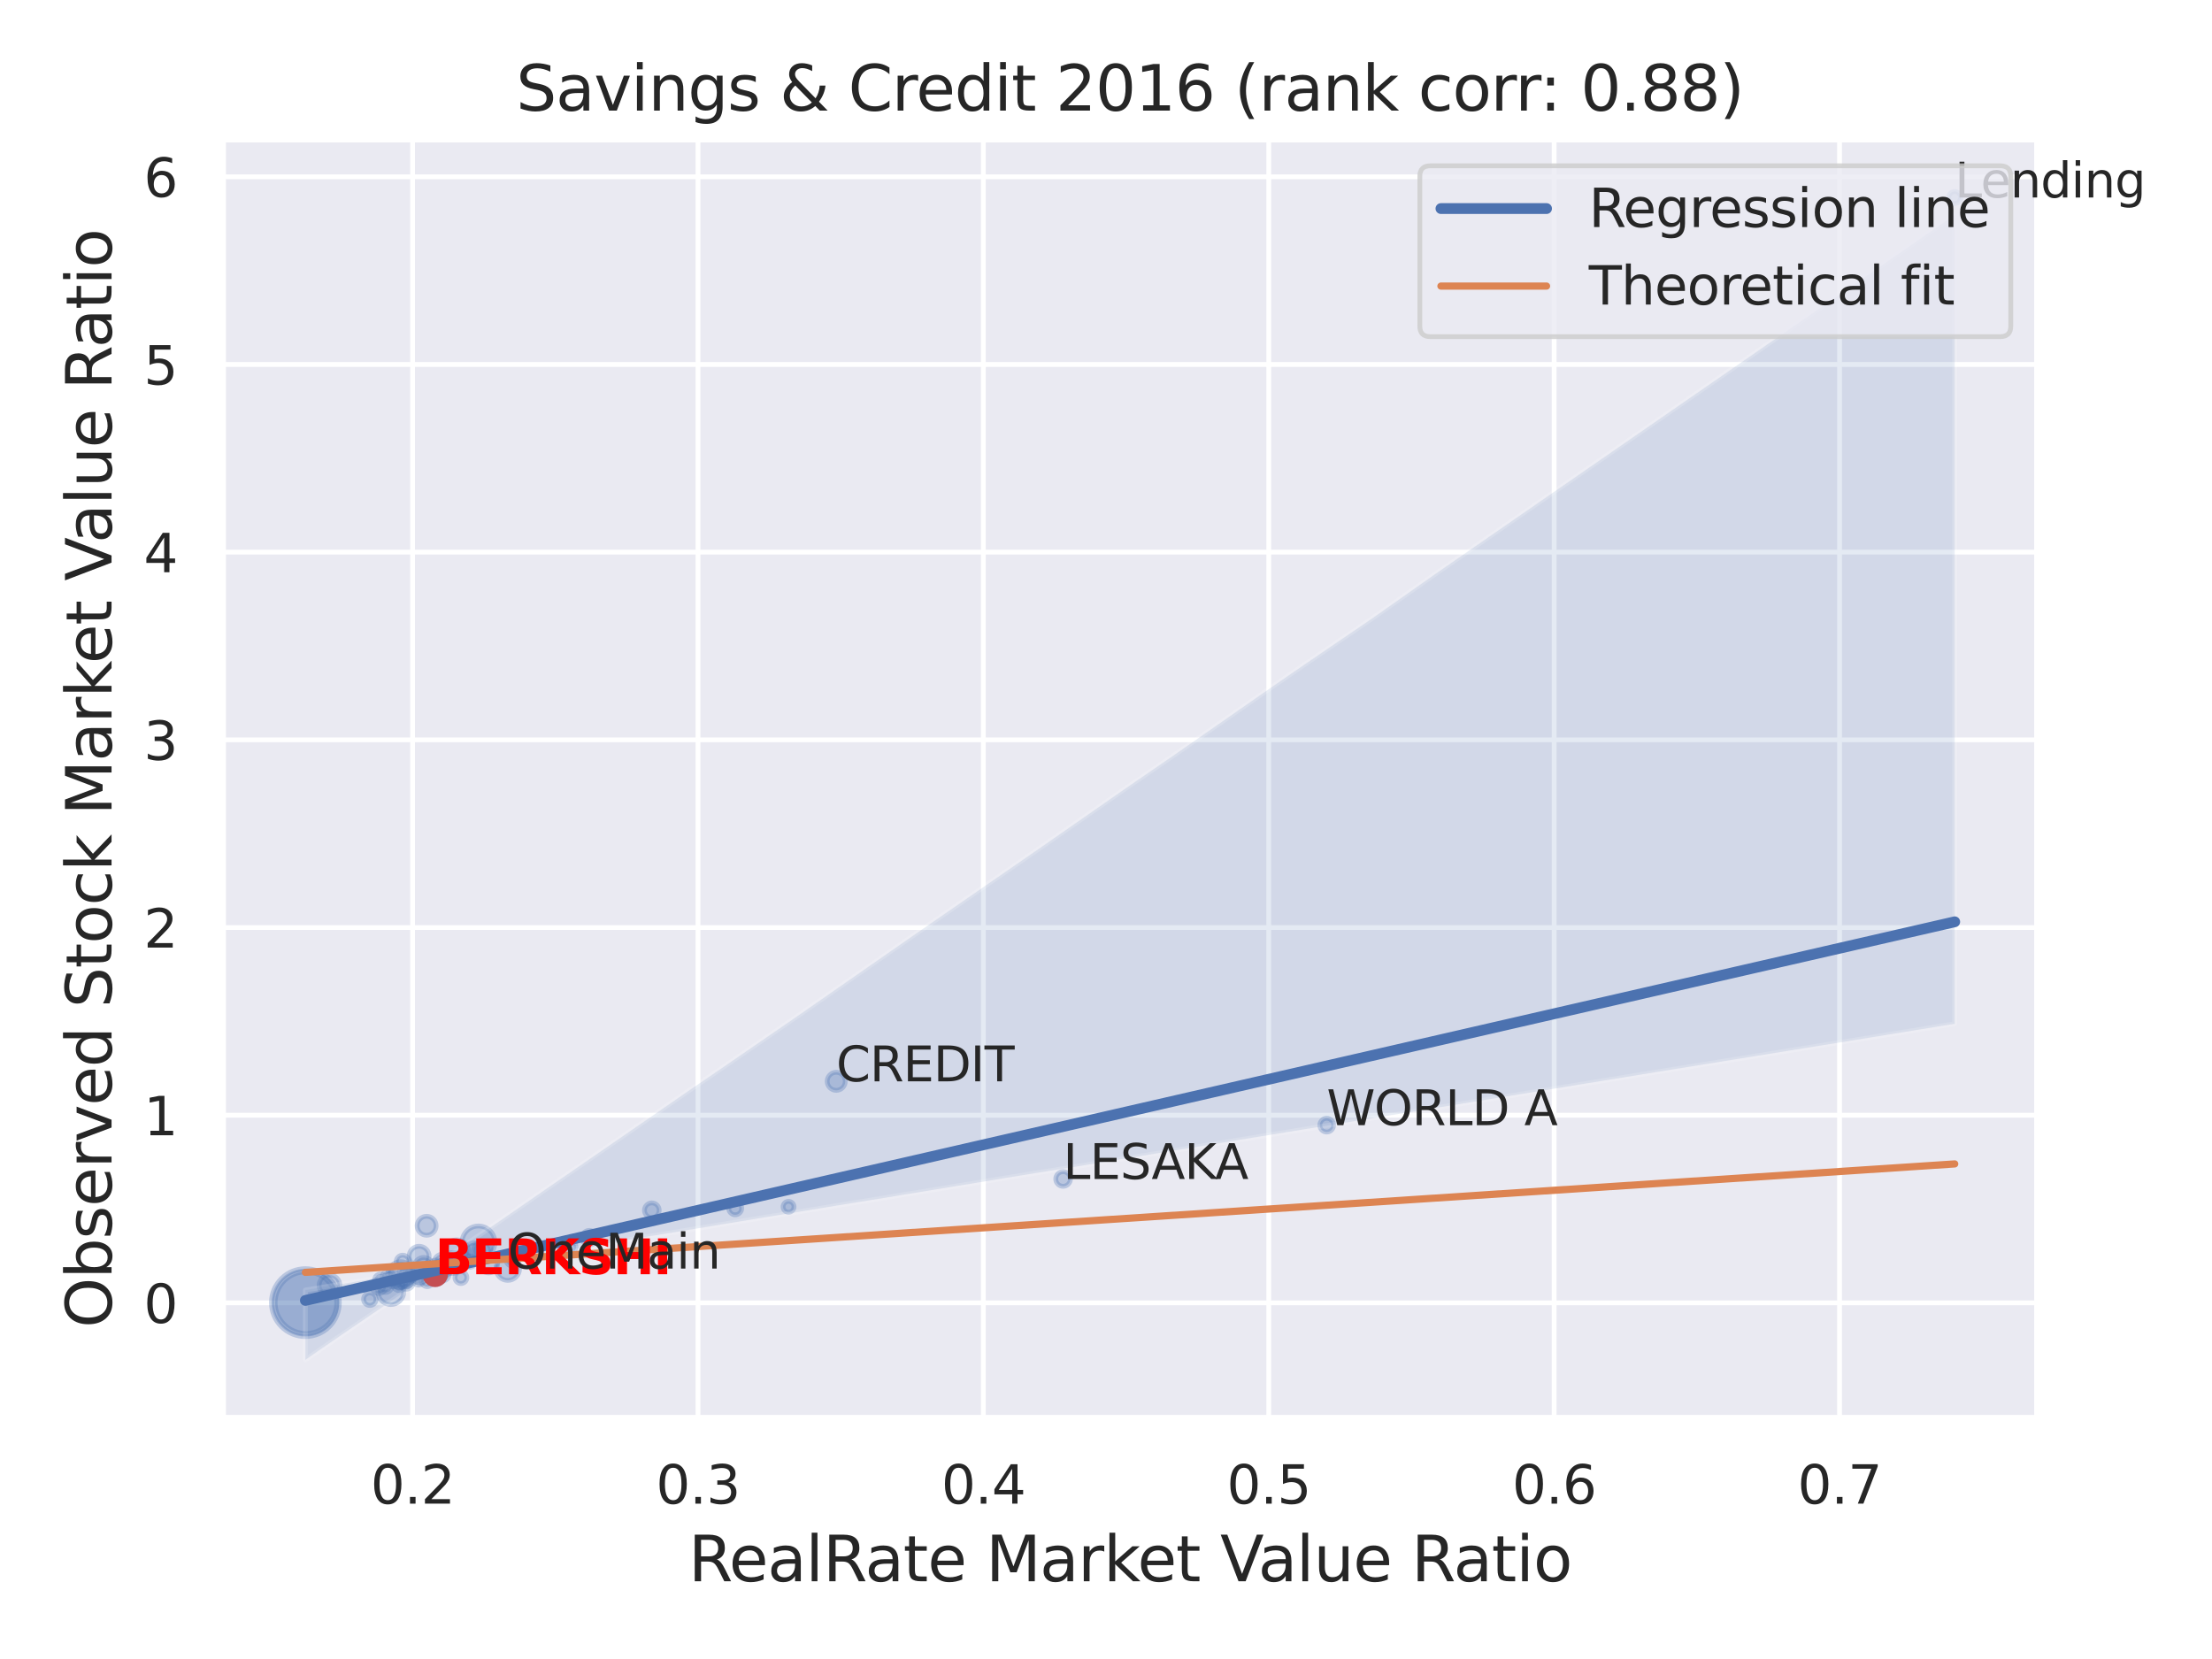 <?xml version="1.0" encoding="utf-8" standalone="no"?>
<!DOCTYPE svg PUBLIC "-//W3C//DTD SVG 1.1//EN"
  "http://www.w3.org/Graphics/SVG/1.1/DTD/svg11.dtd">
<svg xmlns:xlink="http://www.w3.org/1999/xlink" width="460.8pt" height="345.6pt" viewBox="0 0 460.8 345.6" xmlns="http://www.w3.org/2000/svg" version="1.1">
 <defs>
  <style type="text/css">*{stroke-linejoin: round; stroke-linecap: butt}</style>
 </defs>
 <g id="figure_1">
  <g id="patch_1">
   <path d="M 0 345.6 
L 460.8 345.6 
L 460.8 0 
L 0 0 
z
" style="fill: #ffffff"/>
  </g>
  <g id="axes_1">
   <g id="patch_2">
    <path d="M 46.44 295.38 
L 424.383 295.38 
L 424.383 29.04 
L 46.44 29.04 
z
" style="fill: #eaeaf2"/>
   </g>
   <g id="matplotlib.axis_1">
    <g id="xtick_1">
     <g id="line2d_1">
      <path d="M 85.951 295.38 
L 85.951 29.04 
" clip-path="url(#p6e7a0584e5)" style="fill: none; stroke: #ffffff; stroke-linecap: round"/>
     </g>
     <g id="text_1">
      <!-- 0.2 -->
      <g style="fill: #262626" transform="translate(77.204 313.238) scale(0.11 -0.11)">
       <defs>
        <path id="DejaVuSans-30" d="M 2034 4250 
Q 1547 4250 1301 3770 
Q 1056 3291 1056 2328 
Q 1056 1369 1301 889 
Q 1547 409 2034 409 
Q 2525 409 2770 889 
Q 3016 1369 3016 2328 
Q 3016 3291 2770 3770 
Q 2525 4250 2034 4250 
z
M 2034 4750 
Q 2819 4750 3233 4129 
Q 3647 3509 3647 2328 
Q 3647 1150 3233 529 
Q 2819 -91 2034 -91 
Q 1250 -91 836 529 
Q 422 1150 422 2328 
Q 422 3509 836 4129 
Q 1250 4750 2034 4750 
z
" transform="scale(0.016)"/>
        <path id="DejaVuSans-2e" d="M 684 794 
L 1344 794 
L 1344 0 
L 684 0 
L 684 794 
z
" transform="scale(0.016)"/>
        <path id="DejaVuSans-32" d="M 1228 531 
L 3431 531 
L 3431 0 
L 469 0 
L 469 531 
Q 828 903 1448 1529 
Q 2069 2156 2228 2338 
Q 2531 2678 2651 2914 
Q 2772 3150 2772 3378 
Q 2772 3750 2511 3984 
Q 2250 4219 1831 4219 
Q 1534 4219 1204 4116 
Q 875 4013 500 3803 
L 500 4441 
Q 881 4594 1212 4672 
Q 1544 4750 1819 4750 
Q 2544 4750 2975 4387 
Q 3406 4025 3406 3419 
Q 3406 3131 3298 2873 
Q 3191 2616 2906 2266 
Q 2828 2175 2409 1742 
Q 1991 1309 1228 531 
z
" transform="scale(0.016)"/>
       </defs>
       <use xlink:href="#DejaVuSans-30"/>
       <use xlink:href="#DejaVuSans-2e" x="63.623"/>
       <use xlink:href="#DejaVuSans-32" x="95.41"/>
      </g>
     </g>
    </g>
    <g id="xtick_2">
     <g id="line2d_2">
      <path d="M 145.402 295.38 
L 145.402 29.04 
" clip-path="url(#p6e7a0584e5)" style="fill: none; stroke: #ffffff; stroke-linecap: round"/>
     </g>
     <g id="text_2">
      <!-- 0.3 -->
      <g style="fill: #262626" transform="translate(136.655 313.238) scale(0.11 -0.11)">
       <defs>
        <path id="DejaVuSans-33" d="M 2597 2516 
Q 3050 2419 3304 2112 
Q 3559 1806 3559 1356 
Q 3559 666 3084 287 
Q 2609 -91 1734 -91 
Q 1441 -91 1130 -33 
Q 819 25 488 141 
L 488 750 
Q 750 597 1062 519 
Q 1375 441 1716 441 
Q 2309 441 2620 675 
Q 2931 909 2931 1356 
Q 2931 1769 2642 2001 
Q 2353 2234 1838 2234 
L 1294 2234 
L 1294 2753 
L 1863 2753 
Q 2328 2753 2575 2939 
Q 2822 3125 2822 3475 
Q 2822 3834 2567 4026 
Q 2313 4219 1838 4219 
Q 1578 4219 1281 4162 
Q 984 4106 628 3988 
L 628 4550 
Q 988 4650 1302 4700 
Q 1616 4750 1894 4750 
Q 2613 4750 3031 4423 
Q 3450 4097 3450 3541 
Q 3450 3153 3228 2886 
Q 3006 2619 2597 2516 
z
" transform="scale(0.016)"/>
       </defs>
       <use xlink:href="#DejaVuSans-30"/>
       <use xlink:href="#DejaVuSans-2e" x="63.623"/>
       <use xlink:href="#DejaVuSans-33" x="95.41"/>
      </g>
     </g>
    </g>
    <g id="xtick_3">
     <g id="line2d_3">
      <path d="M 204.853 295.38 
L 204.853 29.04 
" clip-path="url(#p6e7a0584e5)" style="fill: none; stroke: #ffffff; stroke-linecap: round"/>
     </g>
     <g id="text_3">
      <!-- 0.4 -->
      <g style="fill: #262626" transform="translate(196.107 313.238) scale(0.11 -0.11)">
       <defs>
        <path id="DejaVuSans-34" d="M 2419 4116 
L 825 1625 
L 2419 1625 
L 2419 4116 
z
M 2253 4666 
L 3047 4666 
L 3047 1625 
L 3713 1625 
L 3713 1100 
L 3047 1100 
L 3047 0 
L 2419 0 
L 2419 1100 
L 313 1100 
L 313 1709 
L 2253 4666 
z
" transform="scale(0.016)"/>
       </defs>
       <use xlink:href="#DejaVuSans-30"/>
       <use xlink:href="#DejaVuSans-2e" x="63.623"/>
       <use xlink:href="#DejaVuSans-34" x="95.41"/>
      </g>
     </g>
    </g>
    <g id="xtick_4">
     <g id="line2d_4">
      <path d="M 264.304 295.38 
L 264.304 29.04 
" clip-path="url(#p6e7a0584e5)" style="fill: none; stroke: #ffffff; stroke-linecap: round"/>
     </g>
     <g id="text_4">
      <!-- 0.5 -->
      <g style="fill: #262626" transform="translate(255.558 313.238) scale(0.11 -0.11)">
       <defs>
        <path id="DejaVuSans-35" d="M 691 4666 
L 3169 4666 
L 3169 4134 
L 1269 4134 
L 1269 2991 
Q 1406 3038 1543 3061 
Q 1681 3084 1819 3084 
Q 2600 3084 3056 2656 
Q 3513 2228 3513 1497 
Q 3513 744 3044 326 
Q 2575 -91 1722 -91 
Q 1428 -91 1123 -41 
Q 819 9 494 109 
L 494 744 
Q 775 591 1075 516 
Q 1375 441 1709 441 
Q 2250 441 2565 725 
Q 2881 1009 2881 1497 
Q 2881 1984 2565 2268 
Q 2250 2553 1709 2553 
Q 1456 2553 1204 2497 
Q 953 2441 691 2322 
L 691 4666 
z
" transform="scale(0.016)"/>
       </defs>
       <use xlink:href="#DejaVuSans-30"/>
       <use xlink:href="#DejaVuSans-2e" x="63.623"/>
       <use xlink:href="#DejaVuSans-35" x="95.41"/>
      </g>
     </g>
    </g>
    <g id="xtick_5">
     <g id="line2d_5">
      <path d="M 323.756 295.38 
L 323.756 29.04 
" clip-path="url(#p6e7a0584e5)" style="fill: none; stroke: #ffffff; stroke-linecap: round"/>
     </g>
     <g id="text_5">
      <!-- 0.6 -->
      <g style="fill: #262626" transform="translate(315.009 313.238) scale(0.11 -0.11)">
       <defs>
        <path id="DejaVuSans-36" d="M 2113 2584 
Q 1688 2584 1439 2293 
Q 1191 2003 1191 1497 
Q 1191 994 1439 701 
Q 1688 409 2113 409 
Q 2538 409 2786 701 
Q 3034 994 3034 1497 
Q 3034 2003 2786 2293 
Q 2538 2584 2113 2584 
z
M 3366 4563 
L 3366 3988 
Q 3128 4100 2886 4159 
Q 2644 4219 2406 4219 
Q 1781 4219 1451 3797 
Q 1122 3375 1075 2522 
Q 1259 2794 1537 2939 
Q 1816 3084 2150 3084 
Q 2853 3084 3261 2657 
Q 3669 2231 3669 1497 
Q 3669 778 3244 343 
Q 2819 -91 2113 -91 
Q 1303 -91 875 529 
Q 447 1150 447 2328 
Q 447 3434 972 4092 
Q 1497 4750 2381 4750 
Q 2619 4750 2861 4703 
Q 3103 4656 3366 4563 
z
" transform="scale(0.016)"/>
       </defs>
       <use xlink:href="#DejaVuSans-30"/>
       <use xlink:href="#DejaVuSans-2e" x="63.623"/>
       <use xlink:href="#DejaVuSans-36" x="95.41"/>
      </g>
     </g>
    </g>
    <g id="xtick_6">
     <g id="line2d_6">
      <path d="M 383.207 295.38 
L 383.207 29.04 
" clip-path="url(#p6e7a0584e5)" style="fill: none; stroke: #ffffff; stroke-linecap: round"/>
     </g>
     <g id="text_6">
      <!-- 0.7 -->
      <g style="fill: #262626" transform="translate(374.46 313.238) scale(0.11 -0.11)">
       <defs>
        <path id="DejaVuSans-37" d="M 525 4666 
L 3525 4666 
L 3525 4397 
L 1831 0 
L 1172 0 
L 2766 4134 
L 525 4134 
L 525 4666 
z
" transform="scale(0.016)"/>
       </defs>
       <use xlink:href="#DejaVuSans-30"/>
       <use xlink:href="#DejaVuSans-2e" x="63.623"/>
       <use xlink:href="#DejaVuSans-37" x="95.41"/>
      </g>
     </g>
    </g>
    <g id="text_7">
     <!-- RealRate Market Value Ratio -->
     <g style="fill: #262626" transform="translate(143.425 329.404) scale(0.13 -0.13)">
      <defs>
       <path id="DejaVuSans-52" d="M 2841 2188 
Q 3044 2119 3236 1894 
Q 3428 1669 3622 1275 
L 4263 0 
L 3584 0 
L 2988 1197 
Q 2756 1666 2539 1819 
Q 2322 1972 1947 1972 
L 1259 1972 
L 1259 0 
L 628 0 
L 628 4666 
L 2053 4666 
Q 2853 4666 3247 4331 
Q 3641 3997 3641 3322 
Q 3641 2881 3436 2590 
Q 3231 2300 2841 2188 
z
M 1259 4147 
L 1259 2491 
L 2053 2491 
Q 2509 2491 2742 2702 
Q 2975 2913 2975 3322 
Q 2975 3731 2742 3939 
Q 2509 4147 2053 4147 
L 1259 4147 
z
" transform="scale(0.016)"/>
       <path id="DejaVuSans-65" d="M 3597 1894 
L 3597 1613 
L 953 1613 
Q 991 1019 1311 708 
Q 1631 397 2203 397 
Q 2534 397 2845 478 
Q 3156 559 3463 722 
L 3463 178 
Q 3153 47 2828 -22 
Q 2503 -91 2169 -91 
Q 1331 -91 842 396 
Q 353 884 353 1716 
Q 353 2575 817 3079 
Q 1281 3584 2069 3584 
Q 2775 3584 3186 3129 
Q 3597 2675 3597 1894 
z
M 3022 2063 
Q 3016 2534 2758 2815 
Q 2500 3097 2075 3097 
Q 1594 3097 1305 2825 
Q 1016 2553 972 2059 
L 3022 2063 
z
" transform="scale(0.016)"/>
       <path id="DejaVuSans-61" d="M 2194 1759 
Q 1497 1759 1228 1600 
Q 959 1441 959 1056 
Q 959 750 1161 570 
Q 1363 391 1709 391 
Q 2188 391 2477 730 
Q 2766 1069 2766 1631 
L 2766 1759 
L 2194 1759 
z
M 3341 1997 
L 3341 0 
L 2766 0 
L 2766 531 
Q 2569 213 2275 61 
Q 1981 -91 1556 -91 
Q 1019 -91 701 211 
Q 384 513 384 1019 
Q 384 1609 779 1909 
Q 1175 2209 1959 2209 
L 2766 2209 
L 2766 2266 
Q 2766 2663 2505 2880 
Q 2244 3097 1772 3097 
Q 1472 3097 1187 3025 
Q 903 2953 641 2809 
L 641 3341 
Q 956 3463 1253 3523 
Q 1550 3584 1831 3584 
Q 2591 3584 2966 3190 
Q 3341 2797 3341 1997 
z
" transform="scale(0.016)"/>
       <path id="DejaVuSans-6c" d="M 603 4863 
L 1178 4863 
L 1178 0 
L 603 0 
L 603 4863 
z
" transform="scale(0.016)"/>
       <path id="DejaVuSans-74" d="M 1172 4494 
L 1172 3500 
L 2356 3500 
L 2356 3053 
L 1172 3053 
L 1172 1153 
Q 1172 725 1289 603 
Q 1406 481 1766 481 
L 2356 481 
L 2356 0 
L 1766 0 
Q 1100 0 847 248 
Q 594 497 594 1153 
L 594 3053 
L 172 3053 
L 172 3500 
L 594 3500 
L 594 4494 
L 1172 4494 
z
" transform="scale(0.016)"/>
       <path id="DejaVuSans-20" transform="scale(0.016)"/>
       <path id="DejaVuSans-4d" d="M 628 4666 
L 1569 4666 
L 2759 1491 
L 3956 4666 
L 4897 4666 
L 4897 0 
L 4281 0 
L 4281 4097 
L 3078 897 
L 2444 897 
L 1241 4097 
L 1241 0 
L 628 0 
L 628 4666 
z
" transform="scale(0.016)"/>
       <path id="DejaVuSans-72" d="M 2631 2963 
Q 2534 3019 2420 3045 
Q 2306 3072 2169 3072 
Q 1681 3072 1420 2755 
Q 1159 2438 1159 1844 
L 1159 0 
L 581 0 
L 581 3500 
L 1159 3500 
L 1159 2956 
Q 1341 3275 1631 3429 
Q 1922 3584 2338 3584 
Q 2397 3584 2469 3576 
Q 2541 3569 2628 3553 
L 2631 2963 
z
" transform="scale(0.016)"/>
       <path id="DejaVuSans-6b" d="M 581 4863 
L 1159 4863 
L 1159 1991 
L 2875 3500 
L 3609 3500 
L 1753 1863 
L 3688 0 
L 2938 0 
L 1159 1709 
L 1159 0 
L 581 0 
L 581 4863 
z
" transform="scale(0.016)"/>
       <path id="DejaVuSans-56" d="M 1831 0 
L 50 4666 
L 709 4666 
L 2188 738 
L 3669 4666 
L 4325 4666 
L 2547 0 
L 1831 0 
z
" transform="scale(0.016)"/>
       <path id="DejaVuSans-75" d="M 544 1381 
L 544 3500 
L 1119 3500 
L 1119 1403 
Q 1119 906 1312 657 
Q 1506 409 1894 409 
Q 2359 409 2629 706 
Q 2900 1003 2900 1516 
L 2900 3500 
L 3475 3500 
L 3475 0 
L 2900 0 
L 2900 538 
Q 2691 219 2414 64 
Q 2138 -91 1772 -91 
Q 1169 -91 856 284 
Q 544 659 544 1381 
z
M 1991 3584 
L 1991 3584 
z
" transform="scale(0.016)"/>
       <path id="DejaVuSans-69" d="M 603 3500 
L 1178 3500 
L 1178 0 
L 603 0 
L 603 3500 
z
M 603 4863 
L 1178 4863 
L 1178 4134 
L 603 4134 
L 603 4863 
z
" transform="scale(0.016)"/>
       <path id="DejaVuSans-6f" d="M 1959 3097 
Q 1497 3097 1228 2736 
Q 959 2375 959 1747 
Q 959 1119 1226 758 
Q 1494 397 1959 397 
Q 2419 397 2687 759 
Q 2956 1122 2956 1747 
Q 2956 2369 2687 2733 
Q 2419 3097 1959 3097 
z
M 1959 3584 
Q 2709 3584 3137 3096 
Q 3566 2609 3566 1747 
Q 3566 888 3137 398 
Q 2709 -91 1959 -91 
Q 1206 -91 779 398 
Q 353 888 353 1747 
Q 353 2609 779 3096 
Q 1206 3584 1959 3584 
z
" transform="scale(0.016)"/>
      </defs>
      <use xlink:href="#DejaVuSans-52"/>
      <use xlink:href="#DejaVuSans-65" x="64.982"/>
      <use xlink:href="#DejaVuSans-61" x="126.506"/>
      <use xlink:href="#DejaVuSans-6c" x="187.785"/>
      <use xlink:href="#DejaVuSans-52" x="215.568"/>
      <use xlink:href="#DejaVuSans-61" x="282.801"/>
      <use xlink:href="#DejaVuSans-74" x="344.08"/>
      <use xlink:href="#DejaVuSans-65" x="383.289"/>
      <use xlink:href="#DejaVuSans-20" x="444.812"/>
      <use xlink:href="#DejaVuSans-4d" x="476.6"/>
      <use xlink:href="#DejaVuSans-61" x="562.879"/>
      <use xlink:href="#DejaVuSans-72" x="624.158"/>
      <use xlink:href="#DejaVuSans-6b" x="665.271"/>
      <use xlink:href="#DejaVuSans-65" x="719.557"/>
      <use xlink:href="#DejaVuSans-74" x="781.08"/>
      <use xlink:href="#DejaVuSans-20" x="820.289"/>
      <use xlink:href="#DejaVuSans-56" x="852.076"/>
      <use xlink:href="#DejaVuSans-61" x="912.734"/>
      <use xlink:href="#DejaVuSans-6c" x="974.014"/>
      <use xlink:href="#DejaVuSans-75" x="1001.797"/>
      <use xlink:href="#DejaVuSans-65" x="1065.176"/>
      <use xlink:href="#DejaVuSans-20" x="1126.699"/>
      <use xlink:href="#DejaVuSans-52" x="1158.486"/>
      <use xlink:href="#DejaVuSans-61" x="1225.719"/>
      <use xlink:href="#DejaVuSans-74" x="1286.998"/>
      <use xlink:href="#DejaVuSans-69" x="1326.207"/>
      <use xlink:href="#DejaVuSans-6f" x="1353.99"/>
     </g>
    </g>
   </g>
   <g id="matplotlib.axis_2">
    <g id="ytick_1">
     <g id="line2d_7">
      <path d="M 46.44 271.411 
L 424.383 271.411 
" clip-path="url(#p6e7a0584e5)" style="fill: none; stroke: #ffffff; stroke-linecap: round"/>
     </g>
     <g id="text_8">
      <!-- 0 -->
      <g style="fill: #262626" transform="translate(29.941 275.59) scale(0.11 -0.11)">
       <use xlink:href="#DejaVuSans-30"/>
      </g>
     </g>
    </g>
    <g id="ytick_2">
     <g id="line2d_8">
      <path d="M 46.44 232.315 
L 424.383 232.315 
" clip-path="url(#p6e7a0584e5)" style="fill: none; stroke: #ffffff; stroke-linecap: round"/>
     </g>
     <g id="text_9">
      <!-- 1 -->
      <g style="fill: #262626" transform="translate(29.941 236.494) scale(0.11 -0.11)">
       <defs>
        <path id="DejaVuSans-31" d="M 794 531 
L 1825 531 
L 1825 4091 
L 703 3866 
L 703 4441 
L 1819 4666 
L 2450 4666 
L 2450 531 
L 3481 531 
L 3481 0 
L 794 0 
L 794 531 
z
" transform="scale(0.016)"/>
       </defs>
       <use xlink:href="#DejaVuSans-31"/>
      </g>
     </g>
    </g>
    <g id="ytick_3">
     <g id="line2d_9">
      <path d="M 46.44 193.219 
L 424.383 193.219 
" clip-path="url(#p6e7a0584e5)" style="fill: none; stroke: #ffffff; stroke-linecap: round"/>
     </g>
     <g id="text_10">
      <!-- 2 -->
      <g style="fill: #262626" transform="translate(29.941 197.398) scale(0.11 -0.11)">
       <use xlink:href="#DejaVuSans-32"/>
      </g>
     </g>
    </g>
    <g id="ytick_4">
     <g id="line2d_10">
      <path d="M 46.44 154.122 
L 424.383 154.122 
" clip-path="url(#p6e7a0584e5)" style="fill: none; stroke: #ffffff; stroke-linecap: round"/>
     </g>
     <g id="text_11">
      <!-- 3 -->
      <g style="fill: #262626" transform="translate(29.941 158.301) scale(0.11 -0.11)">
       <use xlink:href="#DejaVuSans-33"/>
      </g>
     </g>
    </g>
    <g id="ytick_5">
     <g id="line2d_11">
      <path d="M 46.44 115.026 
L 424.383 115.026 
" clip-path="url(#p6e7a0584e5)" style="fill: none; stroke: #ffffff; stroke-linecap: round"/>
     </g>
     <g id="text_12">
      <!-- 4 -->
      <g style="fill: #262626" transform="translate(29.941 119.205) scale(0.11 -0.11)">
       <use xlink:href="#DejaVuSans-34"/>
      </g>
     </g>
    </g>
    <g id="ytick_6">
     <g id="line2d_12">
      <path d="M 46.44 75.929 
L 424.383 75.929 
" clip-path="url(#p6e7a0584e5)" style="fill: none; stroke: #ffffff; stroke-linecap: round"/>
     </g>
     <g id="text_13">
      <!-- 5 -->
      <g style="fill: #262626" transform="translate(29.941 80.108) scale(0.11 -0.11)">
       <use xlink:href="#DejaVuSans-35"/>
      </g>
     </g>
    </g>
    <g id="ytick_7">
     <g id="line2d_13">
      <path d="M 46.44 36.833 
L 424.383 36.833 
" clip-path="url(#p6e7a0584e5)" style="fill: none; stroke: #ffffff; stroke-linecap: round"/>
     </g>
     <g id="text_14">
      <!-- 6 -->
      <g style="fill: #262626" transform="translate(29.941 41.012) scale(0.11 -0.11)">
       <use xlink:href="#DejaVuSans-36"/>
      </g>
     </g>
    </g>
    <g id="text_15">
     <!-- Observed Stock Market Value Ratio -->
     <g style="fill: #262626" transform="translate(23.238 276.612) rotate(-90) scale(0.13 -0.13)">
      <defs>
       <path id="DejaVuSans-4f" d="M 2522 4238 
Q 1834 4238 1429 3725 
Q 1025 3213 1025 2328 
Q 1025 1447 1429 934 
Q 1834 422 2522 422 
Q 3209 422 3611 934 
Q 4013 1447 4013 2328 
Q 4013 3213 3611 3725 
Q 3209 4238 2522 4238 
z
M 2522 4750 
Q 3503 4750 4090 4092 
Q 4678 3434 4678 2328 
Q 4678 1225 4090 567 
Q 3503 -91 2522 -91 
Q 1538 -91 948 565 
Q 359 1222 359 2328 
Q 359 3434 948 4092 
Q 1538 4750 2522 4750 
z
" transform="scale(0.016)"/>
       <path id="DejaVuSans-62" d="M 3116 1747 
Q 3116 2381 2855 2742 
Q 2594 3103 2138 3103 
Q 1681 3103 1420 2742 
Q 1159 2381 1159 1747 
Q 1159 1113 1420 752 
Q 1681 391 2138 391 
Q 2594 391 2855 752 
Q 3116 1113 3116 1747 
z
M 1159 2969 
Q 1341 3281 1617 3432 
Q 1894 3584 2278 3584 
Q 2916 3584 3314 3078 
Q 3713 2572 3713 1747 
Q 3713 922 3314 415 
Q 2916 -91 2278 -91 
Q 1894 -91 1617 61 
Q 1341 213 1159 525 
L 1159 0 
L 581 0 
L 581 4863 
L 1159 4863 
L 1159 2969 
z
" transform="scale(0.016)"/>
       <path id="DejaVuSans-73" d="M 2834 3397 
L 2834 2853 
Q 2591 2978 2328 3040 
Q 2066 3103 1784 3103 
Q 1356 3103 1142 2972 
Q 928 2841 928 2578 
Q 928 2378 1081 2264 
Q 1234 2150 1697 2047 
L 1894 2003 
Q 2506 1872 2764 1633 
Q 3022 1394 3022 966 
Q 3022 478 2636 193 
Q 2250 -91 1575 -91 
Q 1294 -91 989 -36 
Q 684 19 347 128 
L 347 722 
Q 666 556 975 473 
Q 1284 391 1588 391 
Q 1994 391 2212 530 
Q 2431 669 2431 922 
Q 2431 1156 2273 1281 
Q 2116 1406 1581 1522 
L 1381 1569 
Q 847 1681 609 1914 
Q 372 2147 372 2553 
Q 372 3047 722 3315 
Q 1072 3584 1716 3584 
Q 2034 3584 2315 3537 
Q 2597 3491 2834 3397 
z
" transform="scale(0.016)"/>
       <path id="DejaVuSans-76" d="M 191 3500 
L 800 3500 
L 1894 563 
L 2988 3500 
L 3597 3500 
L 2284 0 
L 1503 0 
L 191 3500 
z
" transform="scale(0.016)"/>
       <path id="DejaVuSans-64" d="M 2906 2969 
L 2906 4863 
L 3481 4863 
L 3481 0 
L 2906 0 
L 2906 525 
Q 2725 213 2448 61 
Q 2172 -91 1784 -91 
Q 1150 -91 751 415 
Q 353 922 353 1747 
Q 353 2572 751 3078 
Q 1150 3584 1784 3584 
Q 2172 3584 2448 3432 
Q 2725 3281 2906 2969 
z
M 947 1747 
Q 947 1113 1208 752 
Q 1469 391 1925 391 
Q 2381 391 2643 752 
Q 2906 1113 2906 1747 
Q 2906 2381 2643 2742 
Q 2381 3103 1925 3103 
Q 1469 3103 1208 2742 
Q 947 2381 947 1747 
z
" transform="scale(0.016)"/>
       <path id="DejaVuSans-53" d="M 3425 4513 
L 3425 3897 
Q 3066 4069 2747 4153 
Q 2428 4238 2131 4238 
Q 1616 4238 1336 4038 
Q 1056 3838 1056 3469 
Q 1056 3159 1242 3001 
Q 1428 2844 1947 2747 
L 2328 2669 
Q 3034 2534 3370 2195 
Q 3706 1856 3706 1288 
Q 3706 609 3251 259 
Q 2797 -91 1919 -91 
Q 1588 -91 1214 -16 
Q 841 59 441 206 
L 441 856 
Q 825 641 1194 531 
Q 1563 422 1919 422 
Q 2459 422 2753 634 
Q 3047 847 3047 1241 
Q 3047 1584 2836 1778 
Q 2625 1972 2144 2069 
L 1759 2144 
Q 1053 2284 737 2584 
Q 422 2884 422 3419 
Q 422 4038 858 4394 
Q 1294 4750 2059 4750 
Q 2388 4750 2728 4690 
Q 3069 4631 3425 4513 
z
" transform="scale(0.016)"/>
       <path id="DejaVuSans-63" d="M 3122 3366 
L 3122 2828 
Q 2878 2963 2633 3030 
Q 2388 3097 2138 3097 
Q 1578 3097 1268 2742 
Q 959 2388 959 1747 
Q 959 1106 1268 751 
Q 1578 397 2138 397 
Q 2388 397 2633 464 
Q 2878 531 3122 666 
L 3122 134 
Q 2881 22 2623 -34 
Q 2366 -91 2075 -91 
Q 1284 -91 818 406 
Q 353 903 353 1747 
Q 353 2603 823 3093 
Q 1294 3584 2113 3584 
Q 2378 3584 2631 3529 
Q 2884 3475 3122 3366 
z
" transform="scale(0.016)"/>
      </defs>
      <use xlink:href="#DejaVuSans-4f"/>
      <use xlink:href="#DejaVuSans-62" x="78.711"/>
      <use xlink:href="#DejaVuSans-73" x="142.188"/>
      <use xlink:href="#DejaVuSans-65" x="194.287"/>
      <use xlink:href="#DejaVuSans-72" x="255.811"/>
      <use xlink:href="#DejaVuSans-76" x="296.924"/>
      <use xlink:href="#DejaVuSans-65" x="356.104"/>
      <use xlink:href="#DejaVuSans-64" x="417.627"/>
      <use xlink:href="#DejaVuSans-20" x="481.104"/>
      <use xlink:href="#DejaVuSans-53" x="512.891"/>
      <use xlink:href="#DejaVuSans-74" x="576.367"/>
      <use xlink:href="#DejaVuSans-6f" x="615.576"/>
      <use xlink:href="#DejaVuSans-63" x="676.758"/>
      <use xlink:href="#DejaVuSans-6b" x="731.738"/>
      <use xlink:href="#DejaVuSans-20" x="789.648"/>
      <use xlink:href="#DejaVuSans-4d" x="821.436"/>
      <use xlink:href="#DejaVuSans-61" x="907.715"/>
      <use xlink:href="#DejaVuSans-72" x="968.994"/>
      <use xlink:href="#DejaVuSans-6b" x="1010.107"/>
      <use xlink:href="#DejaVuSans-65" x="1064.393"/>
      <use xlink:href="#DejaVuSans-74" x="1125.916"/>
      <use xlink:href="#DejaVuSans-20" x="1165.125"/>
      <use xlink:href="#DejaVuSans-56" x="1196.912"/>
      <use xlink:href="#DejaVuSans-61" x="1257.57"/>
      <use xlink:href="#DejaVuSans-6c" x="1318.85"/>
      <use xlink:href="#DejaVuSans-75" x="1346.633"/>
      <use xlink:href="#DejaVuSans-65" x="1410.012"/>
      <use xlink:href="#DejaVuSans-20" x="1471.535"/>
      <use xlink:href="#DejaVuSans-52" x="1503.322"/>
      <use xlink:href="#DejaVuSans-61" x="1570.555"/>
      <use xlink:href="#DejaVuSans-74" x="1631.834"/>
      <use xlink:href="#DejaVuSans-69" x="1671.043"/>
      <use xlink:href="#DejaVuSans-6f" x="1698.826"/>
     </g>
    </g>
   </g>
   <g id="PathCollection_1">
    <path d="M 276.375 235.825 
C 276.755 235.825 277.12 235.674 277.388 235.405 
C 277.657 235.136 277.808 234.772 277.808 234.392 
C 277.808 234.011 277.657 233.647 277.388 233.378 
C 277.12 233.109 276.755 232.958 276.375 232.958 
C 275.995 232.958 275.63 233.109 275.362 233.378 
C 275.093 233.647 274.942 234.011 274.942 234.392 
C 274.942 234.772 275.093 235.136 275.362 235.405 
C 275.63 235.674 275.995 235.825 276.375 235.825 
z
" clip-path="url(#p6e7a0584e5)" style="fill: #4c72b0; fill-opacity: 0.3; stroke: #4c72b0; stroke-opacity: 0.3"/>
    <path d="M 63.619 278.428 
C 65.494 278.428 67.293 277.683 68.619 276.357 
C 69.945 275.031 70.69 273.232 70.69 271.357 
C 70.69 269.482 69.945 267.683 68.619 266.357 
C 67.293 265.031 65.494 264.286 63.619 264.286 
C 61.744 264.286 59.945 265.031 58.619 266.357 
C 57.293 267.683 56.548 269.482 56.548 271.357 
C 56.548 273.232 57.293 275.031 58.619 276.357 
C 59.945 277.683 61.744 278.428 63.619 278.428 
z
" clip-path="url(#p6e7a0584e5)" style="fill: #4c72b0; fill-opacity: 0.3; stroke: #4c72b0; stroke-opacity: 0.3"/>
    <path d="M 84.666 266.774 
C 85.071 266.774 85.459 266.613 85.745 266.327 
C 86.032 266.041 86.193 265.652 86.193 265.247 
C 86.193 264.842 86.032 264.454 85.745 264.168 
C 85.459 263.881 85.071 263.721 84.666 263.721 
C 84.261 263.721 83.873 263.881 83.586 264.168 
C 83.3 264.454 83.139 264.842 83.139 265.247 
C 83.139 265.652 83.3 266.041 83.586 266.327 
C 83.873 266.613 84.261 266.774 84.666 266.774 
z
" clip-path="url(#p6e7a0584e5)" style="fill: #4c72b0; fill-opacity: 0.3; stroke: #4c72b0; stroke-opacity: 0.3"/>
    <path d="M 68.638 269.92 
C 69.211 269.92 69.761 269.693 70.166 269.287 
C 70.572 268.882 70.8 268.332 70.8 267.758 
C 70.8 267.185 70.572 266.635 70.166 266.229 
C 69.761 265.824 69.211 265.596 68.638 265.596 
C 68.064 265.596 67.514 265.824 67.109 266.229 
C 66.703 266.635 66.475 267.185 66.475 267.758 
C 66.475 268.332 66.703 268.882 67.109 269.287 
C 67.514 269.693 68.064 269.92 68.638 269.92 
z
" clip-path="url(#p6e7a0584e5)" style="fill: #4c72b0; fill-opacity: 0.3; stroke: #4c72b0; stroke-opacity: 0.3"/>
    <path d="M 174.205 227.143 
C 174.704 227.143 175.184 226.944 175.537 226.591 
C 175.891 226.237 176.089 225.758 176.089 225.258 
C 176.089 224.758 175.891 224.279 175.537 223.926 
C 175.184 223.572 174.704 223.374 174.205 223.374 
C 173.705 223.374 173.225 223.572 172.872 223.926 
C 172.519 224.279 172.32 224.758 172.32 225.258 
C 172.32 225.758 172.519 226.237 172.872 226.591 
C 173.225 226.944 173.705 227.143 174.205 227.143 
z
" clip-path="url(#p6e7a0584e5)" style="fill: #4c72b0; fill-opacity: 0.3; stroke: #4c72b0; stroke-opacity: 0.3"/>
    <path d="M 83.832 268.069 
C 84.194 268.069 84.541 267.925 84.797 267.669 
C 85.053 267.413 85.196 267.067 85.196 266.705 
C 85.196 266.343 85.053 265.996 84.797 265.741 
C 84.541 265.485 84.194 265.341 83.832 265.341 
C 83.471 265.341 83.124 265.485 82.868 265.741 
C 82.612 265.996 82.469 266.343 82.469 266.705 
C 82.469 267.067 82.612 267.413 82.868 267.669 
C 83.124 267.925 83.471 268.069 83.832 268.069 
z
" clip-path="url(#p6e7a0584e5)" style="fill: #4c72b0; fill-opacity: 0.3; stroke: #4c72b0; stroke-opacity: 0.3"/>
    <path d="M 89.004 268.029 
C 89.345 268.029 89.672 267.894 89.913 267.653 
C 90.153 267.412 90.289 267.086 90.289 266.745 
C 90.289 266.405 90.153 266.078 89.913 265.837 
C 89.672 265.596 89.345 265.461 89.004 265.461 
C 88.664 265.461 88.337 265.596 88.096 265.837 
C 87.855 266.078 87.72 266.405 87.72 266.745 
C 87.72 267.086 87.855 267.412 88.096 267.653 
C 88.337 267.894 88.664 268.029 89.004 268.029 
z
" clip-path="url(#p6e7a0584e5)" style="fill: #4c72b0; fill-opacity: 0.3; stroke: #4c72b0; stroke-opacity: 0.3"/>
    <path d="M 164.266 252.539 
C 164.568 252.539 164.858 252.419 165.071 252.206 
C 165.285 251.992 165.405 251.702 165.405 251.4 
C 165.405 251.098 165.285 250.808 165.071 250.594 
C 164.858 250.38 164.568 250.26 164.266 250.26 
C 163.963 250.26 163.673 250.38 163.46 250.594 
C 163.246 250.808 163.126 251.098 163.126 251.4 
C 163.126 251.702 163.246 251.992 163.46 252.206 
C 163.673 252.419 163.963 252.539 164.266 252.539 
z
" clip-path="url(#p6e7a0584e5)" style="fill: #4c72b0; fill-opacity: 0.3; stroke: #4c72b0; stroke-opacity: 0.3"/>
    <path d="M 77.046 271.951 
C 77.393 271.951 77.726 271.813 77.971 271.568 
C 78.216 271.323 78.354 270.99 78.354 270.643 
C 78.354 270.296 78.216 269.963 77.971 269.718 
C 77.726 269.472 77.393 269.335 77.046 269.335 
C 76.699 269.335 76.366 269.472 76.121 269.718 
C 75.876 269.963 75.738 270.296 75.738 270.643 
C 75.738 270.99 75.876 271.323 76.121 271.568 
C 76.366 271.813 76.699 271.951 77.046 271.951 
z
" clip-path="url(#p6e7a0584e5)" style="fill: #4c72b0; fill-opacity: 0.3; stroke: #4c72b0; stroke-opacity: 0.3"/>
    <path d="M 63.735 277.78 
C 65.436 277.78 67.069 277.104 68.272 275.901 
C 69.475 274.697 70.151 273.065 70.151 271.363 
C 70.151 269.662 69.475 268.03 68.272 266.826 
C 67.069 265.623 65.436 264.947 63.735 264.947 
C 62.033 264.947 60.401 265.623 59.198 266.826 
C 57.994 268.03 57.318 269.662 57.318 271.363 
C 57.318 273.065 57.994 274.697 59.198 275.901 
C 60.401 277.104 62.033 277.78 63.735 277.78 
z
" clip-path="url(#p6e7a0584e5)" style="fill: #4c72b0; fill-opacity: 0.3; stroke: #4c72b0; stroke-opacity: 0.3"/>
    <path d="M 95.168 263.276 
C 95.829 263.276 96.464 263.013 96.932 262.545 
C 97.4 262.077 97.663 261.443 97.663 260.781 
C 97.663 260.119 97.4 259.484 96.932 259.017 
C 96.464 258.549 95.829 258.286 95.168 258.286 
C 94.506 258.286 93.871 258.549 93.403 259.017 
C 92.936 259.484 92.673 260.119 92.673 260.781 
C 92.673 261.443 92.936 262.077 93.403 262.545 
C 93.871 263.013 94.506 263.276 95.168 263.276 
z
" clip-path="url(#p6e7a0584e5)" style="fill: #4c72b0; fill-opacity: 0.3; stroke: #4c72b0; stroke-opacity: 0.3"/>
    <path d="M 221.46 247.129 
C 221.866 247.129 222.254 246.968 222.541 246.681 
C 222.827 246.395 222.988 246.006 222.988 245.601 
C 222.988 245.196 222.827 244.807 222.541 244.521 
C 222.254 244.234 221.866 244.073 221.46 244.073 
C 221.055 244.073 220.667 244.234 220.38 244.521 
C 220.094 244.807 219.933 245.196 219.933 245.601 
C 219.933 246.006 220.094 246.395 220.38 246.681 
C 220.667 246.968 221.055 247.129 221.46 247.129 
z
" clip-path="url(#p6e7a0584e5)" style="fill: #4c72b0; fill-opacity: 0.3; stroke: #4c72b0; stroke-opacity: 0.3"/>
    <path d="M 92.215 264.889 
C 92.696 264.889 93.158 264.698 93.498 264.357 
C 93.838 264.017 94.03 263.555 94.03 263.074 
C 94.03 262.593 93.838 262.131 93.498 261.79 
C 93.158 261.45 92.696 261.259 92.215 261.259 
C 91.733 261.259 91.271 261.45 90.931 261.79 
C 90.591 262.131 90.4 262.593 90.4 263.074 
C 90.4 263.555 90.591 264.017 90.931 264.357 
C 91.271 264.698 91.733 264.889 92.215 264.889 
z
" clip-path="url(#p6e7a0584e5)" style="fill: #4c72b0; fill-opacity: 0.3; stroke: #4c72b0; stroke-opacity: 0.3"/>
    <path d="M 88.274 265.979 
C 88.808 265.979 89.32 265.767 89.697 265.39 
C 90.074 265.012 90.286 264.501 90.286 263.967 
C 90.286 263.434 90.074 262.922 89.697 262.545 
C 89.32 262.167 88.808 261.955 88.274 261.955 
C 87.741 261.955 87.229 262.167 86.852 262.545 
C 86.475 262.922 86.263 263.434 86.263 263.967 
C 86.263 264.501 86.475 265.012 86.852 265.39 
C 87.229 265.767 87.741 265.979 88.274 265.979 
z
" clip-path="url(#p6e7a0584e5)" style="fill: #4c72b0; fill-opacity: 0.3; stroke: #4c72b0; stroke-opacity: 0.3"/>
    <path d="M 85.537 266.734 
C 85.884 266.734 86.217 266.596 86.462 266.351 
C 86.707 266.106 86.845 265.773 86.845 265.426 
C 86.845 265.08 86.707 264.747 86.462 264.502 
C 86.217 264.257 85.884 264.119 85.537 264.119 
C 85.191 264.119 84.858 264.257 84.613 264.502 
C 84.368 264.747 84.23 265.08 84.23 265.426 
C 84.23 265.773 84.368 266.106 84.613 266.351 
C 84.858 266.596 85.191 266.734 85.537 266.734 
z
" clip-path="url(#p6e7a0584e5)" style="fill: #4c72b0; fill-opacity: 0.3; stroke: #4c72b0; stroke-opacity: 0.3"/>
    <path d="M 83.889 264.173 
C 84.248 264.173 84.591 264.031 84.845 263.778 
C 85.098 263.524 85.24 263.181 85.24 262.822 
C 85.24 262.464 85.098 262.121 84.845 261.867 
C 84.591 261.614 84.248 261.472 83.889 261.472 
C 83.531 261.472 83.188 261.614 82.934 261.867 
C 82.681 262.121 82.539 262.464 82.539 262.822 
C 82.539 263.181 82.681 263.524 82.934 263.778 
C 83.188 264.031 83.531 264.173 83.889 264.173 
z
" clip-path="url(#p6e7a0584e5)" style="fill: #4c72b0; fill-opacity: 0.3; stroke: #4c72b0; stroke-opacity: 0.3"/>
    <path d="M 101.786 265.171 
C 102.285 265.171 102.764 264.973 103.117 264.62 
C 103.47 264.267 103.668 263.789 103.668 263.29 
C 103.668 262.791 103.47 262.312 103.117 261.959 
C 102.764 261.607 102.285 261.408 101.786 261.408 
C 101.288 261.408 100.809 261.607 100.456 261.959 
C 100.103 262.312 99.905 262.791 99.905 263.29 
C 99.905 263.789 100.103 264.267 100.456 264.62 
C 100.809 264.973 101.288 265.171 101.786 265.171 
z
" clip-path="url(#p6e7a0584e5)" style="fill: #4c72b0; fill-opacity: 0.3; stroke: #4c72b0; stroke-opacity: 0.3"/>
    <path d="M 90.648 267.611 
C 91.223 267.611 91.773 267.383 92.18 266.976 
C 92.586 266.57 92.814 266.019 92.814 265.445 
C 92.814 264.87 92.586 264.319 92.18 263.913 
C 91.773 263.507 91.223 263.279 90.648 263.279 
C 90.074 263.279 89.523 263.507 89.117 263.913 
C 88.71 264.319 88.482 264.87 88.482 265.445 
C 88.482 266.019 88.71 266.57 89.117 266.976 
C 89.523 267.383 90.074 267.611 90.648 267.611 
z
" clip-path="url(#p6e7a0584e5)" style="fill: #4c72b0; fill-opacity: 0.3; stroke: #4c72b0; stroke-opacity: 0.3"/>
    <path d="M 80.276 269.238 
C 80.656 269.238 81.021 269.087 81.29 268.818 
C 81.559 268.549 81.71 268.185 81.71 267.804 
C 81.71 267.424 81.559 267.059 81.29 266.79 
C 81.021 266.522 80.656 266.371 80.276 266.371 
C 79.896 266.371 79.531 266.522 79.262 266.79 
C 78.993 267.059 78.842 267.424 78.842 267.804 
C 78.842 268.185 78.993 268.549 79.262 268.818 
C 79.531 269.087 79.896 269.238 80.276 269.238 
z
" clip-path="url(#p6e7a0584e5)" style="fill: #4c72b0; fill-opacity: 0.3; stroke: #4c72b0; stroke-opacity: 0.3"/>
    <path d="M 92.095 266.867 
C 92.494 266.867 92.877 266.708 93.16 266.426 
C 93.442 266.143 93.601 265.76 93.601 265.361 
C 93.601 264.961 93.442 264.578 93.16 264.295 
C 92.877 264.013 92.494 263.854 92.095 263.854 
C 91.695 263.854 91.312 264.013 91.029 264.295 
C 90.747 264.578 90.588 264.961 90.588 265.361 
C 90.588 265.76 90.747 266.143 91.029 266.426 
C 91.312 266.708 91.695 266.867 92.095 266.867 
z
" clip-path="url(#p6e7a0584e5)" style="fill: #4c72b0; fill-opacity: 0.3; stroke: #4c72b0; stroke-opacity: 0.3"/>
    <path d="M 80.872 267.35 
C 81.212 267.35 81.537 267.215 81.778 266.975 
C 82.018 266.735 82.153 266.409 82.153 266.07 
C 82.153 265.73 82.018 265.404 81.778 265.164 
C 81.537 264.924 81.212 264.789 80.872 264.789 
C 80.532 264.789 80.206 264.924 79.966 265.164 
C 79.726 265.404 79.591 265.73 79.591 266.07 
C 79.591 266.409 79.726 266.735 79.966 266.975 
C 80.206 267.215 80.532 267.35 80.872 267.35 
z
" clip-path="url(#p6e7a0584e5)" style="fill: #4c72b0; fill-opacity: 0.3; stroke: #4c72b0; stroke-opacity: 0.3"/>
    <path d="M 94.264 265.289 
C 94.842 265.289 95.396 265.059 95.804 264.651 
C 96.212 264.242 96.442 263.688 96.442 263.111 
C 96.442 262.533 96.212 261.979 95.804 261.571 
C 95.396 261.162 94.842 260.933 94.264 260.933 
C 93.686 260.933 93.132 261.162 92.724 261.571 
C 92.316 261.979 92.086 262.533 92.086 263.111 
C 92.086 263.688 92.316 264.242 92.724 264.651 
C 93.132 265.059 93.686 265.289 94.264 265.289 
z
" clip-path="url(#p6e7a0584e5)" style="fill: #4c72b0; fill-opacity: 0.3; stroke: #4c72b0; stroke-opacity: 0.3"/>
    <path d="M 78.931 269.459 
C 79.341 269.459 79.734 269.296 80.024 269.006 
C 80.315 268.715 80.478 268.322 80.478 267.912 
C 80.478 267.501 80.315 267.108 80.024 266.818 
C 79.734 266.528 79.341 266.365 78.931 266.365 
C 78.52 266.365 78.127 266.528 77.837 266.818 
C 77.546 267.108 77.383 267.501 77.383 267.912 
C 77.383 268.322 77.546 268.715 77.837 269.006 
C 78.127 269.296 78.52 269.459 78.931 269.459 
z
" clip-path="url(#p6e7a0584e5)" style="fill: #4c72b0; fill-opacity: 0.3; stroke: #4c72b0; stroke-opacity: 0.3"/>
    <path d="M 81.421 271.755 
C 82.138 271.755 82.825 271.47 83.331 270.964 
C 83.838 270.457 84.123 269.77 84.123 269.053 
C 84.123 268.337 83.838 267.649 83.331 267.143 
C 82.825 266.636 82.138 266.351 81.421 266.351 
C 80.704 266.351 80.017 266.636 79.51 267.143 
C 79.004 267.649 78.719 268.337 78.719 269.053 
C 78.719 269.77 79.004 270.457 79.51 270.964 
C 80.017 271.47 80.704 271.755 81.421 271.755 
z
" clip-path="url(#p6e7a0584e5)" style="fill: #4c72b0; fill-opacity: 0.3; stroke: #4c72b0; stroke-opacity: 0.3"/>
    <path d="M 118.942 260.847 
C 119.226 260.847 119.497 260.734 119.698 260.534 
C 119.898 260.334 120.011 260.062 120.011 259.779 
C 120.011 259.495 119.898 259.223 119.698 259.023 
C 119.497 258.823 119.226 258.71 118.942 258.71 
C 118.659 258.71 118.387 258.823 118.187 259.023 
C 117.987 259.223 117.874 259.495 117.874 259.779 
C 117.874 260.062 117.987 260.334 118.187 260.534 
C 118.387 260.734 118.659 260.847 118.942 260.847 
z
" clip-path="url(#p6e7a0584e5)" style="fill: #4c72b0; fill-opacity: 0.3; stroke: #4c72b0; stroke-opacity: 0.3"/>
    <path d="M 87.312 263.792 
C 87.866 263.792 88.397 263.572 88.789 263.18 
C 89.181 262.789 89.401 262.257 89.401 261.704 
C 89.401 261.15 89.181 260.619 88.789 260.227 
C 88.397 259.835 87.866 259.615 87.312 259.615 
C 86.759 259.615 86.227 259.835 85.836 260.227 
C 85.444 260.619 85.224 261.15 85.224 261.704 
C 85.224 262.257 85.444 262.789 85.836 263.18 
C 86.227 263.572 86.759 263.792 87.312 263.792 
z
" clip-path="url(#p6e7a0584e5)" style="fill: #4c72b0; fill-opacity: 0.3; stroke: #4c72b0; stroke-opacity: 0.3"/>
    <path d="M 90.916 265.515 
C 91.32 265.515 91.707 265.355 91.992 265.069 
C 92.278 264.784 92.438 264.396 92.438 263.992 
C 92.438 263.589 92.278 263.201 91.992 262.916 
C 91.707 262.63 91.32 262.47 90.916 262.47 
C 90.512 262.47 90.125 262.63 89.839 262.916 
C 89.554 263.201 89.393 263.589 89.393 263.992 
C 89.393 264.396 89.554 264.784 89.839 265.069 
C 90.125 265.355 90.512 265.515 90.916 265.515 
z
" clip-path="url(#p6e7a0584e5)" style="fill: #4c72b0; fill-opacity: 0.3; stroke: #4c72b0; stroke-opacity: 0.3"/>
    <path d="M 79.27 267.898 
C 79.6 267.898 79.918 267.766 80.151 267.533 
C 80.385 267.299 80.517 266.982 80.517 266.651 
C 80.517 266.32 80.385 266.003 80.151 265.769 
C 79.918 265.536 79.6 265.404 79.27 265.404 
C 78.939 265.404 78.622 265.536 78.388 265.769 
C 78.154 266.003 78.023 266.32 78.023 266.651 
C 78.023 266.982 78.154 267.299 78.388 267.533 
C 78.622 267.766 78.939 267.898 79.27 267.898 
z
" clip-path="url(#p6e7a0584e5)" style="fill: #4c72b0; fill-opacity: 0.3; stroke: #4c72b0; stroke-opacity: 0.3"/>
    <path d="M 97.891 263.989 
C 98.208 263.989 98.512 263.863 98.736 263.639 
C 98.96 263.415 99.086 263.111 99.086 262.794 
C 99.086 262.477 98.96 262.173 98.736 261.949 
C 98.512 261.725 98.208 261.599 97.891 261.599 
C 97.574 261.599 97.27 261.725 97.046 261.949 
C 96.822 262.173 96.696 262.477 96.696 262.794 
C 96.696 263.111 96.822 263.415 97.046 263.639 
C 97.27 263.863 97.574 263.989 97.891 263.989 
z
" clip-path="url(#p6e7a0584e5)" style="fill: #4c72b0; fill-opacity: 0.3; stroke: #4c72b0; stroke-opacity: 0.3"/>
    <path d="M 83.157 268.867 
C 83.499 268.867 83.828 268.731 84.07 268.489 
C 84.311 268.247 84.447 267.919 84.447 267.577 
C 84.447 267.235 84.311 266.907 84.07 266.665 
C 83.828 266.423 83.499 266.287 83.157 266.287 
C 82.815 266.287 82.487 266.423 82.245 266.665 
C 82.003 266.907 81.867 267.235 81.867 267.577 
C 81.867 267.919 82.003 268.247 82.245 268.489 
C 82.487 268.731 82.815 268.867 83.157 268.867 
z
" clip-path="url(#p6e7a0584e5)" style="fill: #4c72b0; fill-opacity: 0.3; stroke: #4c72b0; stroke-opacity: 0.3"/>
    <path d="M 84.604 268.584 
C 85.016 268.584 85.412 268.421 85.703 268.129 
C 85.995 267.838 86.158 267.442 86.158 267.03 
C 86.158 266.618 85.995 266.223 85.703 265.931 
C 85.412 265.64 85.016 265.476 84.604 265.476 
C 84.192 265.476 83.797 265.64 83.505 265.931 
C 83.214 266.223 83.05 266.618 83.05 267.03 
C 83.05 267.442 83.214 267.838 83.505 268.129 
C 83.797 268.421 84.192 268.584 84.604 268.584 
z
" clip-path="url(#p6e7a0584e5)" style="fill: #4c72b0; fill-opacity: 0.3; stroke: #4c72b0; stroke-opacity: 0.3"/>
    <path d="M 84.77 268.039 
C 85.041 268.039 85.3 267.931 85.492 267.74 
C 85.683 267.548 85.791 267.289 85.791 267.018 
C 85.791 266.747 85.683 266.487 85.492 266.296 
C 85.3 266.104 85.041 265.996 84.77 265.996 
C 84.499 265.996 84.239 266.104 84.048 266.296 
C 83.856 266.487 83.748 266.747 83.748 267.018 
C 83.748 267.289 83.856 267.548 84.048 267.74 
C 84.239 267.931 84.499 268.039 84.77 268.039 
z
" clip-path="url(#p6e7a0584e5)" style="fill: #4c72b0; fill-opacity: 0.3; stroke: #4c72b0; stroke-opacity: 0.3"/>
    <path d="M 99.67 262.268 
C 100.581 262.268 101.454 261.906 102.098 261.262 
C 102.742 260.618 103.104 259.745 103.104 258.834 
C 103.104 257.923 102.742 257.05 102.098 256.406 
C 101.454 255.762 100.581 255.4 99.67 255.4 
C 98.759 255.4 97.886 255.762 97.242 256.406 
C 96.598 257.05 96.236 257.923 96.236 258.834 
C 96.236 259.745 96.598 260.618 97.242 261.262 
C 97.886 261.906 98.759 262.268 99.67 262.268 
z
" clip-path="url(#p6e7a0584e5)" style="fill: #4c72b0; fill-opacity: 0.3; stroke: #4c72b0; stroke-opacity: 0.3"/>
    <path d="M 81.967 268.093 
C 82.367 268.093 82.751 267.934 83.034 267.652 
C 83.316 267.369 83.475 266.985 83.475 266.585 
C 83.475 266.185 83.316 265.802 83.034 265.519 
C 82.751 265.236 82.367 265.077 81.967 265.077 
C 81.567 265.077 81.184 265.236 80.901 265.519 
C 80.618 265.802 80.459 266.185 80.459 266.585 
C 80.459 266.985 80.618 267.369 80.901 267.652 
C 81.184 267.934 81.567 268.093 81.967 268.093 
z
" clip-path="url(#p6e7a0584e5)" style="fill: #4c72b0; fill-opacity: 0.3; stroke: #4c72b0; stroke-opacity: 0.3"/>
    <path d="M 88.878 257.328 
C 89.403 257.328 89.906 257.119 90.277 256.748 
C 90.648 256.377 90.856 255.874 90.856 255.35 
C 90.856 254.825 90.648 254.322 90.277 253.951 
C 89.906 253.58 89.403 253.372 88.878 253.372 
C 88.354 253.372 87.85 253.58 87.479 253.951 
C 87.108 254.322 86.9 254.825 86.9 255.35 
C 86.9 255.874 87.108 256.377 87.479 256.748 
C 87.85 257.119 88.354 257.328 88.878 257.328 
z
" clip-path="url(#p6e7a0584e5)" style="fill: #4c72b0; fill-opacity: 0.3; stroke: #4c72b0; stroke-opacity: 0.3"/>
    <path d="M 407.204 42.4 
C 407.536 42.4 407.855 42.268 408.09 42.033 
C 408.325 41.798 408.458 41.479 408.458 41.146 
C 408.458 40.814 408.325 40.495 408.09 40.26 
C 407.855 40.025 407.536 39.892 407.204 39.892 
C 406.871 39.892 406.552 40.025 406.317 40.26 
C 406.082 40.495 405.95 40.814 405.95 41.146 
C 405.95 41.479 406.082 41.798 406.317 42.033 
C 406.552 42.268 406.871 42.4 407.204 42.4 
z
" clip-path="url(#p6e7a0584e5)" style="fill: #4c72b0; fill-opacity: 0.3; stroke: #4c72b0; stroke-opacity: 0.3"/>
    <path d="M 91.759 265.815 
C 92.175 265.815 92.575 265.649 92.869 265.355 
C 93.164 265.06 93.329 264.661 93.329 264.244 
C 93.329 263.828 93.164 263.428 92.869 263.134 
C 92.575 262.839 92.175 262.674 91.759 262.674 
C 91.343 262.674 90.943 262.839 90.649 263.134 
C 90.354 263.428 90.189 263.828 90.189 264.244 
C 90.189 264.661 90.354 265.06 90.649 265.355 
C 90.943 265.649 91.343 265.815 91.759 265.815 
z
" clip-path="url(#p6e7a0584e5)" style="fill: #4c72b0; fill-opacity: 0.3; stroke: #4c72b0; stroke-opacity: 0.3"/>
    <path d="M 98.709 263.216 
C 99.281 263.216 99.829 262.989 100.233 262.585 
C 100.637 262.181 100.864 261.633 100.864 261.062 
C 100.864 260.49 100.637 259.942 100.233 259.538 
C 99.829 259.134 99.281 258.907 98.709 258.907 
C 98.138 258.907 97.59 259.134 97.186 259.538 
C 96.782 259.942 96.555 260.49 96.555 261.062 
C 96.555 261.633 96.782 262.181 97.186 262.585 
C 97.59 262.989 98.138 263.216 98.709 263.216 
z
" clip-path="url(#p6e7a0584e5)" style="fill: #4c72b0; fill-opacity: 0.3; stroke: #4c72b0; stroke-opacity: 0.3"/>
    <path d="M 100.451 262.371 
C 100.929 262.371 101.388 262.181 101.727 261.843 
C 102.065 261.505 102.255 261.046 102.255 260.567 
C 102.255 260.089 102.065 259.63 101.727 259.291 
C 101.388 258.953 100.929 258.763 100.451 258.763 
C 99.972 258.763 99.513 258.953 99.175 259.291 
C 98.837 259.63 98.646 260.089 98.646 260.567 
C 98.646 261.046 98.837 261.505 99.175 261.843 
C 99.513 262.181 99.972 262.371 100.451 262.371 
z
" clip-path="url(#p6e7a0584e5)" style="fill: #4c72b0; fill-opacity: 0.3; stroke: #4c72b0; stroke-opacity: 0.3"/>
    <path d="M 89.736 266.805 
C 90.039 266.805 90.33 266.684 90.544 266.47 
C 90.758 266.256 90.879 265.965 90.879 265.662 
C 90.879 265.359 90.758 265.068 90.544 264.854 
C 90.33 264.64 90.039 264.519 89.736 264.519 
C 89.433 264.519 89.142 264.64 88.928 264.854 
C 88.714 265.068 88.593 265.359 88.593 265.662 
C 88.593 265.965 88.714 266.256 88.928 266.47 
C 89.142 266.684 89.433 266.805 89.736 266.805 
z
" clip-path="url(#p6e7a0584e5)" style="fill: #4c72b0; fill-opacity: 0.3; stroke: #4c72b0; stroke-opacity: 0.3"/>
    <path d="M 108.149 260.803 
C 108.465 260.803 108.768 260.677 108.992 260.454 
C 109.215 260.23 109.341 259.927 109.341 259.611 
C 109.341 259.295 109.215 258.992 108.992 258.768 
C 108.768 258.545 108.465 258.419 108.149 258.419 
C 107.833 258.419 107.53 258.545 107.306 258.768 
C 107.083 258.992 106.957 259.295 106.957 259.611 
C 106.957 259.927 107.083 260.23 107.306 260.454 
C 107.53 260.677 107.833 260.803 108.149 260.803 
z
" clip-path="url(#p6e7a0584e5)" style="fill: #4c72b0; fill-opacity: 0.3; stroke: #4c72b0; stroke-opacity: 0.3"/>
    <path d="M 83.47 268.24 
C 84.186 268.24 84.874 267.955 85.381 267.448 
C 85.888 266.941 86.172 266.254 86.172 265.537 
C 86.172 264.82 85.888 264.133 85.381 263.626 
C 84.874 263.119 84.186 262.834 83.47 262.834 
C 82.753 262.834 82.065 263.119 81.558 263.626 
C 81.052 264.133 80.767 264.82 80.767 265.537 
C 80.767 266.254 81.052 266.941 81.558 267.448 
C 82.065 267.955 82.753 268.24 83.47 268.24 
z
" clip-path="url(#p6e7a0584e5)" style="fill: #4c72b0; fill-opacity: 0.3; stroke: #4c72b0; stroke-opacity: 0.3"/>
    <path d="M 96.016 267.385 
C 96.346 267.385 96.663 267.254 96.897 267.021 
C 97.13 266.787 97.261 266.47 97.261 266.14 
C 97.261 265.81 97.13 265.493 96.897 265.26 
C 96.663 265.026 96.346 264.895 96.016 264.895 
C 95.686 264.895 95.369 265.026 95.136 265.26 
C 94.902 265.493 94.771 265.81 94.771 266.14 
C 94.771 266.47 94.902 266.787 95.136 267.021 
C 95.369 267.254 95.686 267.385 96.016 267.385 
z
" clip-path="url(#p6e7a0584e5)" style="fill: #4c72b0; fill-opacity: 0.3; stroke: #4c72b0; stroke-opacity: 0.3"/>
    <path d="M 153.159 253.068 
C 153.517 253.068 153.86 252.926 154.114 252.672 
C 154.367 252.419 154.509 252.076 154.509 251.718 
C 154.509 251.36 154.367 251.016 154.114 250.763 
C 153.86 250.51 153.517 250.367 153.159 250.367 
C 152.801 250.367 152.457 250.51 152.204 250.763 
C 151.951 251.016 151.809 251.36 151.809 251.718 
C 151.809 252.076 151.951 252.419 152.204 252.672 
C 152.457 252.926 152.801 253.068 153.159 253.068 
z
" clip-path="url(#p6e7a0584e5)" style="fill: #4c72b0; fill-opacity: 0.3; stroke: #4c72b0; stroke-opacity: 0.3"/>
    <path d="M 135.79 253.658 
C 136.198 253.658 136.588 253.496 136.876 253.208 
C 137.164 252.92 137.325 252.53 137.325 252.123 
C 137.325 251.716 137.164 251.325 136.876 251.038 
C 136.588 250.75 136.198 250.588 135.79 250.588 
C 135.383 250.588 134.993 250.75 134.705 251.038 
C 134.417 251.325 134.256 251.716 134.256 252.123 
C 134.256 252.53 134.417 252.92 134.705 253.208 
C 134.993 253.496 135.383 253.658 135.79 253.658 
z
" clip-path="url(#p6e7a0584e5)" style="fill: #4c72b0; fill-opacity: 0.3; stroke: #4c72b0; stroke-opacity: 0.3"/>
    <path d="M 87.398 267.28 
C 87.753 267.28 88.093 267.14 88.344 266.889 
C 88.595 266.638 88.736 266.298 88.736 265.943 
C 88.736 265.588 88.595 265.248 88.344 264.997 
C 88.093 264.746 87.753 264.605 87.398 264.605 
C 87.044 264.605 86.703 264.746 86.453 264.997 
C 86.202 265.248 86.061 265.588 86.061 265.943 
C 86.061 266.298 86.202 266.638 86.453 266.889 
C 86.703 267.14 87.044 267.28 87.398 267.28 
z
" clip-path="url(#p6e7a0584e5)" style="fill: #4c72b0; fill-opacity: 0.3; stroke: #4c72b0; stroke-opacity: 0.3"/>
    <path d="M 92.439 265.792 
C 92.887 265.792 93.316 265.614 93.632 265.297 
C 93.949 264.981 94.127 264.552 94.127 264.104 
C 94.127 263.657 93.949 263.228 93.632 262.912 
C 93.316 262.595 92.887 262.417 92.439 262.417 
C 91.992 262.417 91.563 262.595 91.247 262.912 
C 90.93 263.228 90.752 263.657 90.752 264.104 
C 90.752 264.552 90.93 264.981 91.247 265.297 
C 91.563 265.614 91.992 265.792 92.439 265.792 
z
" clip-path="url(#p6e7a0584e5)" style="fill: #4c72b0; fill-opacity: 0.3; stroke: #4c72b0; stroke-opacity: 0.3"/>
    <path d="M 87.174 267.704 
C 87.505 267.704 87.823 267.573 88.057 267.339 
C 88.29 267.105 88.422 266.787 88.422 266.457 
C 88.422 266.126 88.29 265.808 88.057 265.575 
C 87.823 265.341 87.505 265.209 87.174 265.209 
C 86.844 265.209 86.526 265.341 86.292 265.575 
C 86.058 265.808 85.927 266.126 85.927 266.457 
C 85.927 266.787 86.058 267.105 86.292 267.339 
C 86.526 267.573 86.844 267.704 87.174 267.704 
z
" clip-path="url(#p6e7a0584e5)" style="fill: #4c72b0; fill-opacity: 0.3; stroke: #4c72b0; stroke-opacity: 0.3"/>
    <path d="M 106.778 263.763 
C 107.142 263.763 107.492 263.618 107.75 263.36 
C 108.008 263.102 108.153 262.752 108.153 262.388 
C 108.153 262.023 108.008 261.673 107.75 261.415 
C 107.492 261.157 107.142 261.012 106.778 261.012 
C 106.413 261.012 106.063 261.157 105.805 261.415 
C 105.547 261.673 105.402 262.023 105.402 262.388 
C 105.402 262.752 105.547 263.102 105.805 263.36 
C 106.063 263.618 106.413 263.763 106.778 263.763 
z
" clip-path="url(#p6e7a0584e5)" style="fill: #4c72b0; fill-opacity: 0.3; stroke: #4c72b0; stroke-opacity: 0.3"/>
    <path d="M 122.778 259.389 
C 123.186 259.389 123.578 259.227 123.866 258.938 
C 124.155 258.649 124.317 258.258 124.317 257.849 
C 124.317 257.441 124.155 257.049 123.866 256.76 
C 123.578 256.472 123.186 256.309 122.778 256.309 
C 122.369 256.309 121.977 256.472 121.689 256.76 
C 121.4 257.049 121.238 257.441 121.238 257.849 
C 121.238 258.258 121.4 258.649 121.689 258.938 
C 121.977 259.227 122.369 259.389 122.778 259.389 
z
" clip-path="url(#p6e7a0584e5)" style="fill: #4c72b0; fill-opacity: 0.3; stroke: #4c72b0; stroke-opacity: 0.3"/>
    <path d="M 105.778 266.727 
C 106.431 266.727 107.056 266.468 107.518 266.007 
C 107.979 265.545 108.239 264.919 108.239 264.267 
C 108.239 263.614 107.979 262.988 107.518 262.527 
C 107.056 262.065 106.431 261.806 105.778 261.806 
C 105.125 261.806 104.5 262.065 104.038 262.527 
C 103.577 262.988 103.317 263.614 103.317 264.267 
C 103.317 264.919 103.577 265.545 104.038 266.007 
C 104.5 266.468 105.125 266.727 105.778 266.727 
z
" clip-path="url(#p6e7a0584e5)" style="fill: #4c72b0; fill-opacity: 0.3; stroke: #4c72b0; stroke-opacity: 0.3"/>
   </g>
   <g id="PolyCollection_1">
    <defs>
     <path id="macf53a2908" d="M 63.619 -76.858 
L 63.619 -62.326 
L 67.09 -64.732 
L 70.56 -67.111 
L 74.031 -69.486 
L 77.501 -71.854 
L 80.972 -74.233 
L 84.443 -76.601 
L 87.913 -78.816 
L 91.384 -80.487 
L 94.854 -81.232 
L 98.325 -81.863 
L 101.795 -82.457 
L 105.266 -83.062 
L 108.736 -83.657 
L 112.207 -84.236 
L 115.677 -84.816 
L 119.148 -85.396 
L 122.619 -85.968 
L 126.089 -86.546 
L 129.56 -87.119 
L 133.03 -87.696 
L 136.501 -88.258 
L 139.971 -88.823 
L 143.442 -89.398 
L 146.912 -89.966 
L 150.383 -90.544 
L 153.853 -91.11 
L 157.324 -91.682 
L 160.795 -92.253 
L 164.265 -92.814 
L 167.736 -93.376 
L 171.206 -93.947 
L 174.677 -94.519 
L 178.147 -95.082 
L 181.618 -95.637 
L 185.088 -96.201 
L 188.559 -96.782 
L 192.03 -97.342 
L 195.5 -97.914 
L 198.971 -98.487 
L 202.441 -99.046 
L 205.912 -99.62 
L 209.382 -100.199 
L 212.853 -100.763 
L 216.323 -101.322 
L 219.794 -101.88 
L 223.264 -102.439 
L 226.735 -103.001 
L 230.206 -103.569 
L 233.676 -104.137 
L 237.147 -104.704 
L 240.617 -105.272 
L 244.088 -105.84 
L 247.558 -106.408 
L 251.029 -106.976 
L 254.499 -107.544 
L 257.97 -108.112 
L 261.44 -108.679 
L 264.911 -109.243 
L 268.382 -109.808 
L 271.852 -110.372 
L 275.323 -110.937 
L 278.793 -111.501 
L 282.264 -112.065 
L 285.734 -112.63 
L 289.205 -113.194 
L 292.675 -113.759 
L 296.146 -114.323 
L 299.617 -114.888 
L 303.087 -115.452 
L 306.558 -116.016 
L 310.028 -116.581 
L 313.499 -117.145 
L 316.969 -117.71 
L 320.44 -118.274 
L 323.91 -118.839 
L 327.381 -119.403 
L 330.851 -119.968 
L 334.322 -120.532 
L 337.793 -121.096 
L 341.263 -121.659 
L 344.734 -122.22 
L 348.204 -122.78 
L 351.675 -123.34 
L 355.145 -123.9 
L 358.616 -124.461 
L 362.086 -125.021 
L 365.557 -125.581 
L 369.027 -126.141 
L 372.498 -126.701 
L 375.969 -127.261 
L 379.439 -127.821 
L 382.91 -128.382 
L 386.38 -128.942 
L 389.851 -129.504 
L 393.321 -130.069 
L 396.792 -130.634 
L 400.262 -131.199 
L 403.733 -131.764 
L 407.204 -132.329 
L 407.204 -300.845 
L 407.204 -300.845 
L 403.733 -298.447 
L 400.262 -296.044 
L 396.792 -293.64 
L 393.321 -291.24 
L 389.851 -288.841 
L 386.38 -286.441 
L 382.91 -284.042 
L 379.439 -281.643 
L 375.969 -279.243 
L 372.498 -276.844 
L 369.027 -274.444 
L 365.557 -272.045 
L 362.086 -269.645 
L 358.616 -267.246 
L 355.145 -264.846 
L 351.675 -262.447 
L 348.204 -260.048 
L 344.734 -257.648 
L 341.263 -255.249 
L 337.793 -252.849 
L 334.322 -250.45 
L 330.851 -248.05 
L 327.381 -245.651 
L 323.91 -243.251 
L 320.44 -240.852 
L 316.969 -238.452 
L 313.499 -236.053 
L 310.028 -233.654 
L 306.558 -231.254 
L 303.087 -228.854 
L 299.617 -226.454 
L 296.146 -224.016 
L 292.675 -221.574 
L 289.205 -219.132 
L 285.734 -216.691 
L 282.264 -214.324 
L 278.793 -211.96 
L 275.323 -209.596 
L 271.852 -207.232 
L 268.382 -204.85 
L 264.911 -202.45 
L 261.44 -200.034 
L 257.97 -197.619 
L 254.499 -195.203 
L 251.029 -192.787 
L 247.558 -190.371 
L 244.088 -187.956 
L 240.617 -185.573 
L 237.147 -183.19 
L 233.676 -180.797 
L 230.206 -178.381 
L 226.735 -175.965 
L 223.264 -173.548 
L 219.794 -171.132 
L 216.323 -168.717 
L 212.853 -166.32 
L 209.382 -163.923 
L 205.912 -161.526 
L 202.441 -159.128 
L 198.971 -156.731 
L 195.5 -154.334 
L 192.03 -151.936 
L 188.559 -149.533 
L 185.088 -147.118 
L 181.618 -144.704 
L 178.147 -142.289 
L 174.677 -139.874 
L 171.206 -137.459 
L 167.736 -135.044 
L 164.265 -132.641 
L 160.795 -130.255 
L 157.324 -127.869 
L 153.853 -125.482 
L 150.383 -123.096 
L 146.912 -120.726 
L 143.442 -118.358 
L 139.971 -115.963 
L 136.501 -113.56 
L 133.03 -111.176 
L 129.56 -108.78 
L 126.089 -106.393 
L 122.619 -103.999 
L 119.148 -101.61 
L 115.677 -99.225 
L 112.207 -96.831 
L 108.736 -94.431 
L 105.266 -92.042 
L 101.795 -89.651 
L 98.325 -87.24 
L 94.854 -84.889 
L 91.384 -82.535 
L 87.913 -80.983 
L 84.443 -80.358 
L 80.972 -79.771 
L 77.501 -79.17 
L 74.031 -78.592 
L 70.56 -78.003 
L 67.09 -77.435 
L 63.619 -76.858 
z
" style="stroke: #ffffff; stroke-opacity: 0.15"/>
    </defs>
    <g clip-path="url(#p6e7a0584e5)">
     <use xlink:href="#macf53a2908" x="0" y="345.6" style="fill: #4c72b0; fill-opacity: 0.15; stroke: #ffffff; stroke-opacity: 0.15"/>
    </g>
   </g>
   <g id="PathCollection_2">
    <defs>
     <path id="m1f259f7ac2" d="M 0 2.166 
C 0.574 2.166 1.125 1.938 1.532 1.532 
C 1.938 1.125 2.166 0.574 2.166 0 
C 2.166 -0.574 1.938 -1.125 1.532 -1.532 
C 1.125 -1.938 0.574 -2.166 0 -2.166 
C -0.574 -2.166 -1.125 -1.938 -1.532 -1.532 
C -1.938 -1.125 -2.166 -0.574 -2.166 0 
C -2.166 0.574 -1.938 1.125 -1.532 1.532 
C -1.125 1.938 -0.574 2.166 0 2.166 
z
" style="stroke: #c44e52"/>
    </defs>
    <g clip-path="url(#p6e7a0584e5)">
     <use xlink:href="#m1f259f7ac2" x="90.648" y="265.445" style="fill: #c44e52; stroke: #c44e52"/>
    </g>
   </g>
   <g id="line2d_14">
    <path d="M 63.619 270.905 
L 67.09 270.108 
L 70.56 269.312 
L 74.031 268.515 
L 77.501 267.718 
L 80.972 266.921 
L 84.443 266.125 
L 87.913 265.328 
L 91.384 264.531 
L 94.854 263.734 
L 98.325 262.938 
L 101.795 262.141 
L 105.266 261.344 
L 108.736 260.548 
L 112.207 259.751 
L 115.677 258.954 
L 119.148 258.157 
L 122.619 257.361 
L 126.089 256.564 
L 129.56 255.767 
L 133.03 254.97 
L 136.501 254.174 
L 139.971 253.377 
L 143.442 252.58 
L 146.912 251.784 
L 150.383 250.987 
L 153.853 250.19 
L 157.324 249.393 
L 160.795 248.597 
L 164.265 247.8 
L 167.736 247.003 
L 171.206 246.206 
L 174.677 245.41 
L 178.147 244.613 
L 181.618 243.816 
L 185.088 243.02 
L 188.559 242.223 
L 192.03 241.426 
L 195.5 240.629 
L 198.971 239.833 
L 202.441 239.036 
L 205.912 238.239 
L 209.382 237.442 
L 212.853 236.646 
L 216.323 235.849 
L 219.794 235.052 
L 223.264 234.256 
L 226.735 233.459 
L 230.206 232.662 
L 233.676 231.865 
L 237.147 231.069 
L 240.617 230.272 
L 244.088 229.475 
L 247.558 228.679 
L 251.029 227.882 
L 254.499 227.085 
L 257.97 226.288 
L 261.44 225.492 
L 264.911 224.695 
L 268.382 223.898 
L 271.852 223.101 
L 275.323 222.305 
L 278.793 221.508 
L 282.264 220.711 
L 285.734 219.915 
L 289.205 219.118 
L 292.675 218.321 
L 296.146 217.524 
L 299.617 216.728 
L 303.087 215.931 
L 306.558 215.134 
L 310.028 214.337 
L 313.499 213.541 
L 316.969 212.744 
L 320.44 211.947 
L 323.91 211.151 
L 327.381 210.354 
L 330.851 209.557 
L 334.322 208.76 
L 337.793 207.964 
L 341.263 207.167 
L 344.734 206.37 
L 348.204 205.573 
L 351.675 204.777 
L 355.145 203.98 
L 358.616 203.183 
L 362.086 202.387 
L 365.557 201.59 
L 369.027 200.793 
L 372.498 199.996 
L 375.969 199.2 
L 379.439 198.403 
L 382.91 197.606 
L 386.38 196.809 
L 389.851 196.013 
L 393.321 195.216 
L 396.792 194.419 
L 400.262 193.623 
L 403.733 192.826 
L 407.204 192.029 
" clip-path="url(#p6e7a0584e5)" style="fill: none; stroke: #4c72b0; stroke-width: 2.25; stroke-linecap: round"/>
   </g>
   <g id="line2d_15">
    <path d="M 276.375 251.069 
L 63.619 265.061 
L 84.666 263.677 
L 68.638 264.731 
L 174.205 257.788 
L 83.832 263.731 
L 89.004 263.391 
L 164.266 258.442 
L 77.046 264.178 
L 63.735 265.053 
L 95.168 262.986 
L 221.46 254.681 
L 92.215 263.18 
L 88.274 263.439 
L 85.537 263.619 
L 83.889 263.728 
L 101.786 262.551 
L 90.648 263.283 
L 80.276 263.965 
L 92.095 263.188 
L 80.872 263.926 
L 94.264 263.045 
L 78.931 264.054 
L 81.421 263.89 
L 118.942 261.422 
L 87.312 263.503 
L 90.916 263.266 
L 79.27 264.031 
L 97.891 262.807 
L 83.157 263.776 
L 84.604 263.681 
L 84.77 263.67 
L 99.67 262.69 
L 81.967 263.854 
L 88.878 263.4 
L 407.204 242.466 
L 91.759 263.21 
L 98.709 262.753 
L 100.451 262.639 
L 89.736 263.343 
L 108.149 262.132 
L 83.47 263.755 
L 96.016 262.93 
L 153.159 259.172 
L 135.79 260.315 
L 87.398 263.497 
L 92.439 263.165 
L 87.174 263.512 
L 106.778 262.222 
L 122.778 261.17 
L 105.778 262.288 
" clip-path="url(#p6e7a0584e5)" style="fill: none; stroke: #dd8452; stroke-width: 1.5; stroke-linecap: round"/>
   </g>
   <g id="patch_3">
    <path d="M 46.44 295.38 
L 46.44 29.04 
" style="fill: none; stroke: #ffffff; stroke-width: 1.25; stroke-linejoin: miter; stroke-linecap: square"/>
   </g>
   <g id="patch_4">
    <path d="M 424.383 295.38 
L 424.383 29.04 
" style="fill: none; stroke: #ffffff; stroke-width: 1.25; stroke-linejoin: miter; stroke-linecap: square"/>
   </g>
   <g id="patch_5">
    <path d="M 46.44 295.38 
L 424.383 295.38 
" style="fill: none; stroke: #ffffff; stroke-width: 1.25; stroke-linejoin: miter; stroke-linecap: square"/>
   </g>
   <g id="patch_6">
    <path d="M 46.44 29.04 
L 424.383 29.04 
" style="fill: none; stroke: #ffffff; stroke-width: 1.25; stroke-linejoin: miter; stroke-linecap: square"/>
   </g>
   <g id="text_16">
    <!-- WORLD A -->
    <g style="fill: #262626" transform="translate(276.375 234.392) scale(0.1 -0.1)">
     <defs>
      <path id="DejaVuSans-57" d="M 213 4666 
L 850 4666 
L 1831 722 
L 2809 4666 
L 3519 4666 
L 4500 722 
L 5478 4666 
L 6119 4666 
L 4947 0 
L 4153 0 
L 3169 4050 
L 2175 0 
L 1381 0 
L 213 4666 
z
" transform="scale(0.016)"/>
      <path id="DejaVuSans-4c" d="M 628 4666 
L 1259 4666 
L 1259 531 
L 3531 531 
L 3531 0 
L 628 0 
L 628 4666 
z
" transform="scale(0.016)"/>
      <path id="DejaVuSans-44" d="M 1259 4147 
L 1259 519 
L 2022 519 
Q 2988 519 3436 956 
Q 3884 1394 3884 2338 
Q 3884 3275 3436 3711 
Q 2988 4147 2022 4147 
L 1259 4147 
z
M 628 4666 
L 1925 4666 
Q 3281 4666 3915 4102 
Q 4550 3538 4550 2338 
Q 4550 1131 3912 565 
Q 3275 0 1925 0 
L 628 0 
L 628 4666 
z
" transform="scale(0.016)"/>
      <path id="DejaVuSans-41" d="M 2188 4044 
L 1331 1722 
L 3047 1722 
L 2188 4044 
z
M 1831 4666 
L 2547 4666 
L 4325 0 
L 3669 0 
L 3244 1197 
L 1141 1197 
L 716 0 
L 50 0 
L 1831 4666 
z
" transform="scale(0.016)"/>
     </defs>
     <use xlink:href="#DejaVuSans-57"/>
     <use xlink:href="#DejaVuSans-4f" x="98.877"/>
     <use xlink:href="#DejaVuSans-52" x="177.588"/>
     <use xlink:href="#DejaVuSans-4c" x="247.07"/>
     <use xlink:href="#DejaVuSans-44" x="302.783"/>
     <use xlink:href="#DejaVuSans-20" x="379.785"/>
     <use xlink:href="#DejaVuSans-41" x="411.572"/>
    </g>
   </g>
   <g id="text_17">
    <!-- CREDIT  -->
    <g style="fill: #262626" transform="translate(174.205 225.258) scale(0.1 -0.1)">
     <defs>
      <path id="DejaVuSans-43" d="M 4122 4306 
L 4122 3641 
Q 3803 3938 3442 4084 
Q 3081 4231 2675 4231 
Q 1875 4231 1450 3742 
Q 1025 3253 1025 2328 
Q 1025 1406 1450 917 
Q 1875 428 2675 428 
Q 3081 428 3442 575 
Q 3803 722 4122 1019 
L 4122 359 
Q 3791 134 3420 21 
Q 3050 -91 2638 -91 
Q 1578 -91 968 557 
Q 359 1206 359 2328 
Q 359 3453 968 4101 
Q 1578 4750 2638 4750 
Q 3056 4750 3426 4639 
Q 3797 4528 4122 4306 
z
" transform="scale(0.016)"/>
      <path id="DejaVuSans-45" d="M 628 4666 
L 3578 4666 
L 3578 4134 
L 1259 4134 
L 1259 2753 
L 3481 2753 
L 3481 2222 
L 1259 2222 
L 1259 531 
L 3634 531 
L 3634 0 
L 628 0 
L 628 4666 
z
" transform="scale(0.016)"/>
      <path id="DejaVuSans-49" d="M 628 4666 
L 1259 4666 
L 1259 0 
L 628 0 
L 628 4666 
z
" transform="scale(0.016)"/>
      <path id="DejaVuSans-54" d="M -19 4666 
L 3928 4666 
L 3928 4134 
L 2272 4134 
L 2272 0 
L 1638 0 
L 1638 4134 
L -19 4134 
L -19 4666 
z
" transform="scale(0.016)"/>
     </defs>
     <use xlink:href="#DejaVuSans-43"/>
     <use xlink:href="#DejaVuSans-52" x="69.824"/>
     <use xlink:href="#DejaVuSans-45" x="139.307"/>
     <use xlink:href="#DejaVuSans-44" x="202.49"/>
     <use xlink:href="#DejaVuSans-49" x="279.492"/>
     <use xlink:href="#DejaVuSans-54" x="308.984"/>
     <use xlink:href="#DejaVuSans-20" x="370.068"/>
    </g>
   </g>
   <g id="text_18">
    <!-- LESAKA  -->
    <g style="fill: #262626" transform="translate(221.46 245.601) scale(0.1 -0.1)">
     <defs>
      <path id="DejaVuSans-4b" d="M 628 4666 
L 1259 4666 
L 1259 2694 
L 3353 4666 
L 4166 4666 
L 1850 2491 
L 4331 0 
L 3500 0 
L 1259 2247 
L 1259 0 
L 628 0 
L 628 4666 
z
" transform="scale(0.016)"/>
     </defs>
     <use xlink:href="#DejaVuSans-4c"/>
     <use xlink:href="#DejaVuSans-45" x="55.713"/>
     <use xlink:href="#DejaVuSans-53" x="118.896"/>
     <use xlink:href="#DejaVuSans-41" x="184.248"/>
     <use xlink:href="#DejaVuSans-4b" x="252.656"/>
     <use xlink:href="#DejaVuSans-41" x="316.482"/>
     <use xlink:href="#DejaVuSans-20" x="384.891"/>
    </g>
   </g>
   <g id="text_19">
    <!-- BERKSHI -->
    <g style="fill: #ff0000" transform="translate(90.648 265.445) scale(0.1 -0.1)">
     <defs>
      <path id="DejaVuSans-Bold-42" d="M 2456 2859 
Q 2741 2859 2887 2984 
Q 3034 3109 3034 3353 
Q 3034 3594 2887 3720 
Q 2741 3847 2456 3847 
L 1791 3847 
L 1791 2859 
L 2456 2859 
z
M 2497 819 
Q 2859 819 3042 972 
Q 3225 1125 3225 1434 
Q 3225 1738 3044 1889 
Q 2863 2041 2497 2041 
L 1791 2041 
L 1791 819 
L 2497 819 
z
M 3616 2497 
Q 4003 2384 4215 2081 
Q 4428 1778 4428 1338 
Q 4428 663 3972 331 
Q 3516 0 2584 0 
L 588 0 
L 588 4666 
L 2394 4666 
Q 3366 4666 3802 4372 
Q 4238 4078 4238 3431 
Q 4238 3091 4078 2852 
Q 3919 2613 3616 2497 
z
" transform="scale(0.016)"/>
      <path id="DejaVuSans-Bold-45" d="M 588 4666 
L 3834 4666 
L 3834 3756 
L 1791 3756 
L 1791 2888 
L 3713 2888 
L 3713 1978 
L 1791 1978 
L 1791 909 
L 3903 909 
L 3903 0 
L 588 0 
L 588 4666 
z
" transform="scale(0.016)"/>
      <path id="DejaVuSans-Bold-52" d="M 2297 2597 
Q 2675 2597 2839 2737 
Q 3003 2878 3003 3200 
Q 3003 3519 2839 3656 
Q 2675 3794 2297 3794 
L 1791 3794 
L 1791 2597 
L 2297 2597 
z
M 1791 1766 
L 1791 0 
L 588 0 
L 588 4666 
L 2425 4666 
Q 3347 4666 3776 4356 
Q 4206 4047 4206 3378 
Q 4206 2916 3982 2619 
Q 3759 2322 3309 2181 
Q 3556 2125 3751 1926 
Q 3947 1728 4147 1325 
L 4800 0 
L 3519 0 
L 2950 1159 
Q 2778 1509 2601 1637 
Q 2425 1766 2131 1766 
L 1791 1766 
z
" transform="scale(0.016)"/>
      <path id="DejaVuSans-Bold-4b" d="M 588 4666 
L 1791 4666 
L 1791 2963 
L 3525 4666 
L 4922 4666 
L 2675 2456 
L 5153 0 
L 3647 0 
L 1791 1838 
L 1791 0 
L 588 0 
L 588 4666 
z
" transform="scale(0.016)"/>
      <path id="DejaVuSans-Bold-53" d="M 3834 4519 
L 3834 3531 
Q 3450 3703 3084 3790 
Q 2719 3878 2394 3878 
Q 1963 3878 1756 3759 
Q 1550 3641 1550 3391 
Q 1550 3203 1689 3098 
Q 1828 2994 2194 2919 
L 2706 2816 
Q 3484 2659 3812 2340 
Q 4141 2022 4141 1434 
Q 4141 663 3683 286 
Q 3225 -91 2284 -91 
Q 1841 -91 1394 -6 
Q 947 78 500 244 
L 500 1259 
Q 947 1022 1364 901 
Q 1781 781 2169 781 
Q 2563 781 2772 912 
Q 2981 1044 2981 1288 
Q 2981 1506 2839 1625 
Q 2697 1744 2272 1838 
L 1806 1941 
Q 1106 2091 782 2419 
Q 459 2747 459 3303 
Q 459 4000 909 4375 
Q 1359 4750 2203 4750 
Q 2588 4750 2994 4692 
Q 3400 4634 3834 4519 
z
" transform="scale(0.016)"/>
      <path id="DejaVuSans-Bold-48" d="M 588 4666 
L 1791 4666 
L 1791 2888 
L 3566 2888 
L 3566 4666 
L 4769 4666 
L 4769 0 
L 3566 0 
L 3566 1978 
L 1791 1978 
L 1791 0 
L 588 0 
L 588 4666 
z
" transform="scale(0.016)"/>
      <path id="DejaVuSans-Bold-49" d="M 588 4666 
L 1791 4666 
L 1791 0 
L 588 0 
L 588 4666 
z
" transform="scale(0.016)"/>
     </defs>
     <use xlink:href="#DejaVuSans-Bold-42"/>
     <use xlink:href="#DejaVuSans-Bold-45" x="76.221"/>
     <use xlink:href="#DejaVuSans-Bold-52" x="144.531"/>
     <use xlink:href="#DejaVuSans-Bold-4b" x="221.533"/>
     <use xlink:href="#DejaVuSans-Bold-53" x="299.023"/>
     <use xlink:href="#DejaVuSans-Bold-48" x="371.045"/>
     <use xlink:href="#DejaVuSans-Bold-49" x="454.736"/>
    </g>
   </g>
   <g id="text_20">
    <!-- Lending -->
    <g style="fill: #262626" transform="translate(407.204 41.146) scale(0.1 -0.1)">
     <defs>
      <path id="DejaVuSans-6e" d="M 3513 2113 
L 3513 0 
L 2938 0 
L 2938 2094 
Q 2938 2591 2744 2837 
Q 2550 3084 2163 3084 
Q 1697 3084 1428 2787 
Q 1159 2491 1159 1978 
L 1159 0 
L 581 0 
L 581 3500 
L 1159 3500 
L 1159 2956 
Q 1366 3272 1645 3428 
Q 1925 3584 2291 3584 
Q 2894 3584 3203 3211 
Q 3513 2838 3513 2113 
z
" transform="scale(0.016)"/>
      <path id="DejaVuSans-67" d="M 2906 1791 
Q 2906 2416 2648 2759 
Q 2391 3103 1925 3103 
Q 1463 3103 1205 2759 
Q 947 2416 947 1791 
Q 947 1169 1205 825 
Q 1463 481 1925 481 
Q 2391 481 2648 825 
Q 2906 1169 2906 1791 
z
M 3481 434 
Q 3481 -459 3084 -895 
Q 2688 -1331 1869 -1331 
Q 1566 -1331 1297 -1286 
Q 1028 -1241 775 -1147 
L 775 -588 
Q 1028 -725 1275 -790 
Q 1522 -856 1778 -856 
Q 2344 -856 2625 -561 
Q 2906 -266 2906 331 
L 2906 616 
Q 2728 306 2450 153 
Q 2172 0 1784 0 
Q 1141 0 747 490 
Q 353 981 353 1791 
Q 353 2603 747 3093 
Q 1141 3584 1784 3584 
Q 2172 3584 2450 3431 
Q 2728 3278 2906 2969 
L 2906 3500 
L 3481 3500 
L 3481 434 
z
" transform="scale(0.016)"/>
     </defs>
     <use xlink:href="#DejaVuSans-4c"/>
     <use xlink:href="#DejaVuSans-65" x="53.963"/>
     <use xlink:href="#DejaVuSans-6e" x="115.486"/>
     <use xlink:href="#DejaVuSans-64" x="178.865"/>
     <use xlink:href="#DejaVuSans-69" x="242.342"/>
     <use xlink:href="#DejaVuSans-6e" x="270.125"/>
     <use xlink:href="#DejaVuSans-67" x="333.504"/>
    </g>
   </g>
   <g id="text_21">
    <!-- OneMain -->
    <g style="fill: #262626" transform="translate(105.778 264.267) scale(0.1 -0.1)">
     <use xlink:href="#DejaVuSans-4f"/>
     <use xlink:href="#DejaVuSans-6e" x="78.711"/>
     <use xlink:href="#DejaVuSans-65" x="142.09"/>
     <use xlink:href="#DejaVuSans-4d" x="203.613"/>
     <use xlink:href="#DejaVuSans-61" x="289.893"/>
     <use xlink:href="#DejaVuSans-69" x="351.172"/>
     <use xlink:href="#DejaVuSans-6e" x="378.955"/>
    </g>
   </g>
   <g id="text_22">
    <!-- Savings &amp; Credit 2016 (rank corr: 0.88) -->
    <g style="fill: #262626" transform="translate(107.525 23.04) scale(0.13 -0.13)">
     <defs>
      <path id="DejaVuSans-26" d="M 1556 2509 
Q 1272 2256 1139 2004 
Q 1006 1753 1006 1478 
Q 1006 1022 1337 719 
Q 1669 416 2169 416 
Q 2466 416 2725 514 
Q 2984 613 3213 813 
L 1556 2509 
z
M 1997 2859 
L 3584 1234 
Q 3769 1513 3872 1830 
Q 3975 2147 3994 2503 
L 4575 2503 
Q 4538 2091 4375 1687 
Q 4213 1284 3922 891 
L 4794 0 
L 4006 0 
L 3559 459 
Q 3234 181 2878 45 
Q 2522 -91 2113 -91 
Q 1359 -91 881 339 
Q 403 769 403 1441 
Q 403 1841 612 2192 
Q 822 2544 1241 2853 
Q 1091 3050 1012 3245 
Q 934 3441 934 3628 
Q 934 4134 1281 4442 
Q 1628 4750 2203 4750 
Q 2463 4750 2720 4694 
Q 2978 4638 3244 4525 
L 3244 3956 
Q 2972 4103 2725 4179 
Q 2478 4256 2266 4256 
Q 1938 4256 1733 4082 
Q 1528 3909 1528 3634 
Q 1528 3475 1620 3314 
Q 1713 3153 1997 2859 
z
" transform="scale(0.016)"/>
      <path id="DejaVuSans-28" d="M 1984 4856 
Q 1566 4138 1362 3434 
Q 1159 2731 1159 2009 
Q 1159 1288 1364 580 
Q 1569 -128 1984 -844 
L 1484 -844 
Q 1016 -109 783 600 
Q 550 1309 550 2009 
Q 550 2706 781 3412 
Q 1013 4119 1484 4856 
L 1984 4856 
z
" transform="scale(0.016)"/>
      <path id="DejaVuSans-3a" d="M 750 794 
L 1409 794 
L 1409 0 
L 750 0 
L 750 794 
z
M 750 3309 
L 1409 3309 
L 1409 2516 
L 750 2516 
L 750 3309 
z
" transform="scale(0.016)"/>
      <path id="DejaVuSans-38" d="M 2034 2216 
Q 1584 2216 1326 1975 
Q 1069 1734 1069 1313 
Q 1069 891 1326 650 
Q 1584 409 2034 409 
Q 2484 409 2743 651 
Q 3003 894 3003 1313 
Q 3003 1734 2745 1975 
Q 2488 2216 2034 2216 
z
M 1403 2484 
Q 997 2584 770 2862 
Q 544 3141 544 3541 
Q 544 4100 942 4425 
Q 1341 4750 2034 4750 
Q 2731 4750 3128 4425 
Q 3525 4100 3525 3541 
Q 3525 3141 3298 2862 
Q 3072 2584 2669 2484 
Q 3125 2378 3379 2068 
Q 3634 1759 3634 1313 
Q 3634 634 3220 271 
Q 2806 -91 2034 -91 
Q 1263 -91 848 271 
Q 434 634 434 1313 
Q 434 1759 690 2068 
Q 947 2378 1403 2484 
z
M 1172 3481 
Q 1172 3119 1398 2916 
Q 1625 2713 2034 2713 
Q 2441 2713 2670 2916 
Q 2900 3119 2900 3481 
Q 2900 3844 2670 4047 
Q 2441 4250 2034 4250 
Q 1625 4250 1398 4047 
Q 1172 3844 1172 3481 
z
" transform="scale(0.016)"/>
      <path id="DejaVuSans-29" d="M 513 4856 
L 1013 4856 
Q 1481 4119 1714 3412 
Q 1947 2706 1947 2009 
Q 1947 1309 1714 600 
Q 1481 -109 1013 -844 
L 513 -844 
Q 928 -128 1133 580 
Q 1338 1288 1338 2009 
Q 1338 2731 1133 3434 
Q 928 4138 513 4856 
z
" transform="scale(0.016)"/>
     </defs>
     <use xlink:href="#DejaVuSans-53"/>
     <use xlink:href="#DejaVuSans-61" x="63.477"/>
     <use xlink:href="#DejaVuSans-76" x="124.756"/>
     <use xlink:href="#DejaVuSans-69" x="183.936"/>
     <use xlink:href="#DejaVuSans-6e" x="211.719"/>
     <use xlink:href="#DejaVuSans-67" x="275.098"/>
     <use xlink:href="#DejaVuSans-73" x="338.574"/>
     <use xlink:href="#DejaVuSans-20" x="390.674"/>
     <use xlink:href="#DejaVuSans-26" x="422.461"/>
     <use xlink:href="#DejaVuSans-20" x="500.439"/>
     <use xlink:href="#DejaVuSans-43" x="532.227"/>
     <use xlink:href="#DejaVuSans-72" x="602.051"/>
     <use xlink:href="#DejaVuSans-65" x="640.914"/>
     <use xlink:href="#DejaVuSans-64" x="702.438"/>
     <use xlink:href="#DejaVuSans-69" x="765.914"/>
     <use xlink:href="#DejaVuSans-74" x="793.697"/>
     <use xlink:href="#DejaVuSans-20" x="832.906"/>
     <use xlink:href="#DejaVuSans-32" x="864.693"/>
     <use xlink:href="#DejaVuSans-30" x="928.316"/>
     <use xlink:href="#DejaVuSans-31" x="991.939"/>
     <use xlink:href="#DejaVuSans-36" x="1055.562"/>
     <use xlink:href="#DejaVuSans-20" x="1119.186"/>
     <use xlink:href="#DejaVuSans-28" x="1150.973"/>
     <use xlink:href="#DejaVuSans-72" x="1189.986"/>
     <use xlink:href="#DejaVuSans-61" x="1231.1"/>
     <use xlink:href="#DejaVuSans-6e" x="1292.379"/>
     <use xlink:href="#DejaVuSans-6b" x="1355.758"/>
     <use xlink:href="#DejaVuSans-20" x="1413.668"/>
     <use xlink:href="#DejaVuSans-63" x="1445.455"/>
     <use xlink:href="#DejaVuSans-6f" x="1500.436"/>
     <use xlink:href="#DejaVuSans-72" x="1561.617"/>
     <use xlink:href="#DejaVuSans-72" x="1600.98"/>
     <use xlink:href="#DejaVuSans-3a" x="1640.344"/>
     <use xlink:href="#DejaVuSans-20" x="1674.035"/>
     <use xlink:href="#DejaVuSans-30" x="1705.822"/>
     <use xlink:href="#DejaVuSans-2e" x="1769.445"/>
     <use xlink:href="#DejaVuSans-38" x="1801.232"/>
     <use xlink:href="#DejaVuSans-38" x="1864.855"/>
     <use xlink:href="#DejaVuSans-29" x="1928.479"/>
    </g>
   </g>
   <g id="legend_1">
    <g id="patch_7">
     <path d="M 297.974 70.132 
L 416.683 70.132 
Q 418.883 70.132 418.883 67.932 
L 418.883 36.74 
Q 418.883 34.54 416.683 34.54 
L 297.974 34.54 
Q 295.774 34.54 295.774 36.74 
L 295.774 67.932 
Q 295.774 70.132 297.974 70.132 
z
" style="fill: #eaeaf2; opacity: 0.8; stroke: #cccccc; stroke-linejoin: miter"/>
    </g>
    <g id="line2d_16">
     <path d="M 300.174 43.448 
L 311.174 43.448 
L 322.174 43.448 
" style="fill: none; stroke: #4c72b0; stroke-width: 2.25; stroke-linecap: round"/>
    </g>
    <g id="text_23">
     <!-- Regression line -->
     <g style="fill: #262626" transform="translate(330.974 47.298) scale(0.11 -0.11)">
      <use xlink:href="#DejaVuSans-52"/>
      <use xlink:href="#DejaVuSans-65" x="64.982"/>
      <use xlink:href="#DejaVuSans-67" x="126.506"/>
      <use xlink:href="#DejaVuSans-72" x="189.982"/>
      <use xlink:href="#DejaVuSans-65" x="228.846"/>
      <use xlink:href="#DejaVuSans-73" x="290.369"/>
      <use xlink:href="#DejaVuSans-73" x="342.469"/>
      <use xlink:href="#DejaVuSans-69" x="394.568"/>
      <use xlink:href="#DejaVuSans-6f" x="422.352"/>
      <use xlink:href="#DejaVuSans-6e" x="483.533"/>
      <use xlink:href="#DejaVuSans-20" x="546.912"/>
      <use xlink:href="#DejaVuSans-6c" x="578.699"/>
      <use xlink:href="#DejaVuSans-69" x="606.482"/>
      <use xlink:href="#DejaVuSans-6e" x="634.266"/>
      <use xlink:href="#DejaVuSans-65" x="697.645"/>
     </g>
    </g>
    <g id="line2d_17">
     <path d="M 300.174 59.594 
L 311.174 59.594 
L 322.174 59.594 
" style="fill: none; stroke: #dd8452; stroke-width: 1.5; stroke-linecap: round"/>
    </g>
    <g id="text_24">
     <!-- Theoretical fit -->
     <g style="fill: #262626" transform="translate(330.974 63.444) scale(0.11 -0.11)">
      <defs>
       <path id="DejaVuSans-68" d="M 3513 2113 
L 3513 0 
L 2938 0 
L 2938 2094 
Q 2938 2591 2744 2837 
Q 2550 3084 2163 3084 
Q 1697 3084 1428 2787 
Q 1159 2491 1159 1978 
L 1159 0 
L 581 0 
L 581 4863 
L 1159 4863 
L 1159 2956 
Q 1366 3272 1645 3428 
Q 1925 3584 2291 3584 
Q 2894 3584 3203 3211 
Q 3513 2838 3513 2113 
z
" transform="scale(0.016)"/>
       <path id="DejaVuSans-66" d="M 2375 4863 
L 2375 4384 
L 1825 4384 
Q 1516 4384 1395 4259 
Q 1275 4134 1275 3809 
L 1275 3500 
L 2222 3500 
L 2222 3053 
L 1275 3053 
L 1275 0 
L 697 0 
L 697 3053 
L 147 3053 
L 147 3500 
L 697 3500 
L 697 3744 
Q 697 4328 969 4595 
Q 1241 4863 1831 4863 
L 2375 4863 
z
" transform="scale(0.016)"/>
      </defs>
      <use xlink:href="#DejaVuSans-54"/>
      <use xlink:href="#DejaVuSans-68" x="61.084"/>
      <use xlink:href="#DejaVuSans-65" x="124.463"/>
      <use xlink:href="#DejaVuSans-6f" x="185.986"/>
      <use xlink:href="#DejaVuSans-72" x="247.168"/>
      <use xlink:href="#DejaVuSans-65" x="286.031"/>
      <use xlink:href="#DejaVuSans-74" x="347.555"/>
      <use xlink:href="#DejaVuSans-69" x="386.764"/>
      <use xlink:href="#DejaVuSans-63" x="414.547"/>
      <use xlink:href="#DejaVuSans-61" x="469.527"/>
      <use xlink:href="#DejaVuSans-6c" x="530.807"/>
      <use xlink:href="#DejaVuSans-20" x="558.59"/>
      <use xlink:href="#DejaVuSans-66" x="590.377"/>
      <use xlink:href="#DejaVuSans-69" x="625.582"/>
      <use xlink:href="#DejaVuSans-74" x="653.365"/>
     </g>
    </g>
   </g>
  </g>
 </g>
 <defs>
  <clipPath id="p6e7a0584e5">
   <rect x="46.44" y="29.04" width="377.943" height="266.34"/>
  </clipPath>
 </defs>
</svg>
